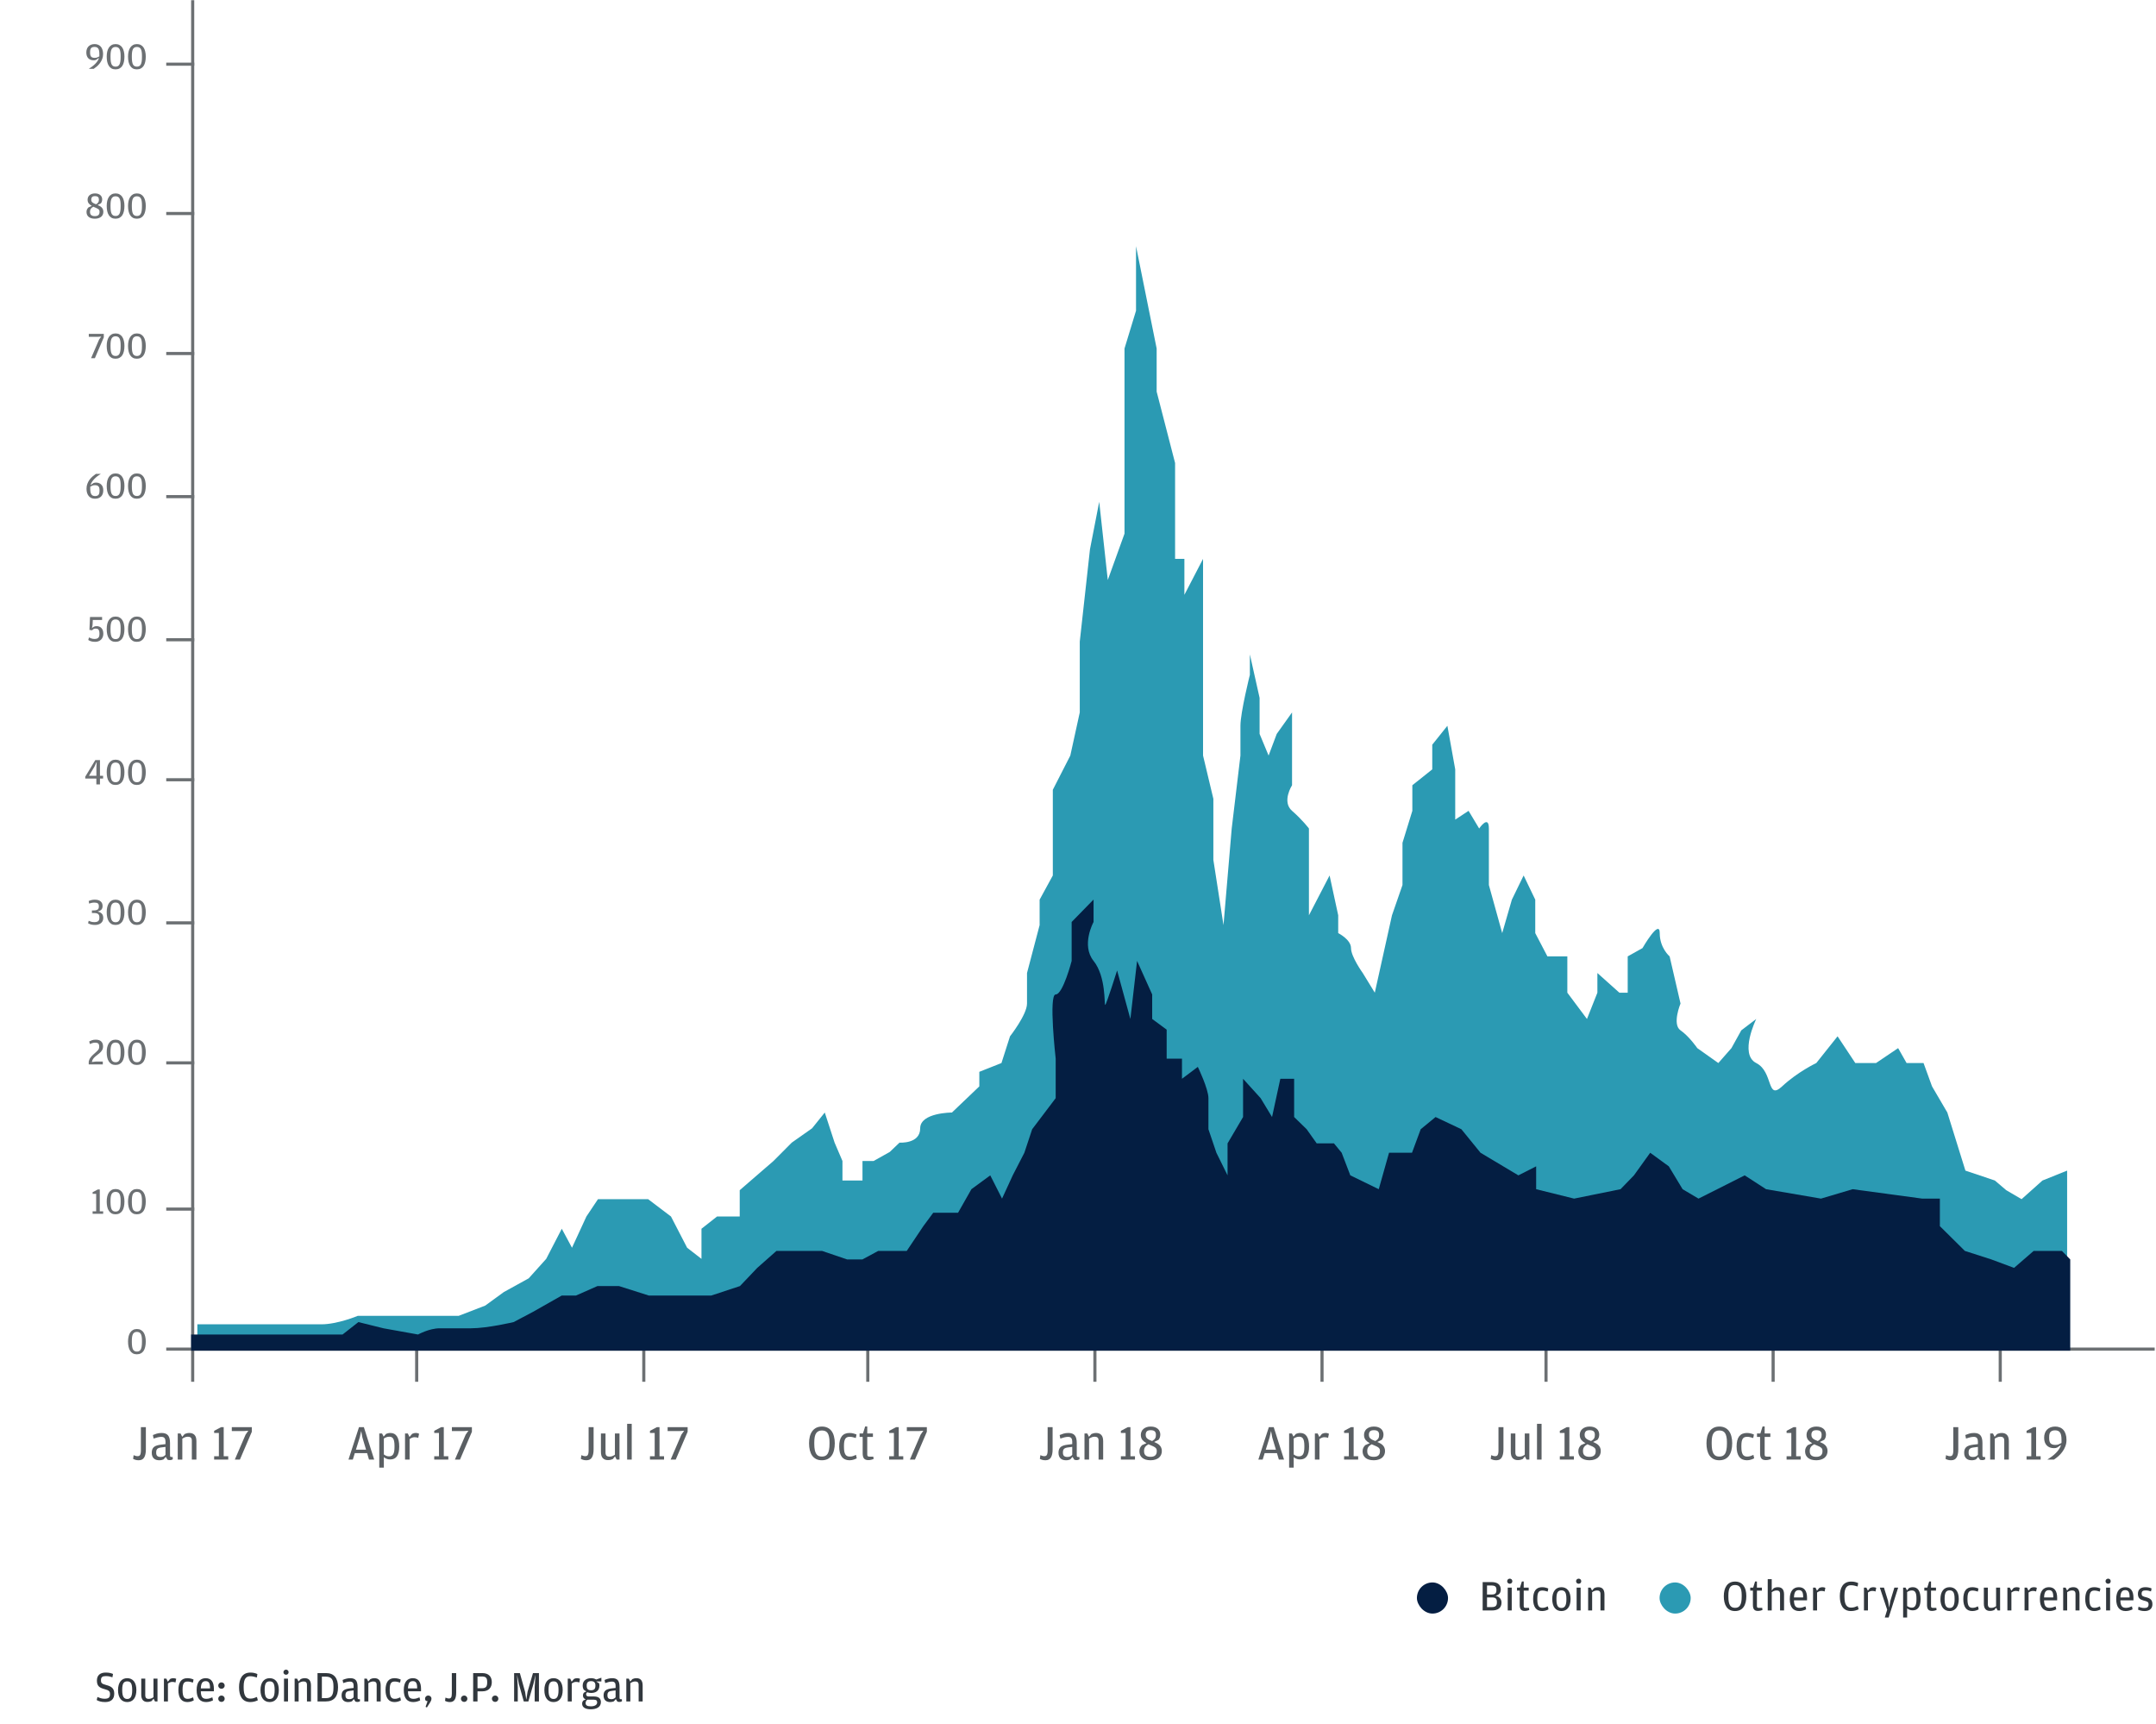 <svg width="693" height="554" viewBox="0 0 693 554" fill="none" xmlns="http://www.w3.org/2000/svg">
<g id="Crytocurrency_market_cap_graph">
<g id="Group 6126">
<path id="Jan 17" opacity="0.8" d="M44.582 469.35C45.403 469.35 45.99 469.052 46.342 468.454C46.705 467.846 46.886 466.988 46.886 465.878V458.71H45.286V466.23C45.286 466.593 45.259 466.892 45.206 467.126C45.163 467.361 45.094 467.548 44.998 467.686C44.913 467.814 44.806 467.905 44.678 467.958C44.55 468.012 44.401 468.038 44.23 468.038C43.985 468.038 43.766 468.006 43.574 467.942C43.382 467.878 43.174 467.804 42.95 467.718L42.79 468.902C42.971 469.009 43.211 469.11 43.51 469.206C43.809 469.302 44.166 469.35 44.582 469.35ZM53.194 464.166L51.818 464.326C51.285 464.39 50.826 464.481 50.442 464.598C50.058 464.716 49.743 464.876 49.498 465.078C49.253 465.281 49.071 465.537 48.954 465.846C48.837 466.145 48.778 466.508 48.778 466.934C48.778 467.382 48.842 467.761 48.97 468.07C49.098 468.369 49.269 468.614 49.482 468.806C49.706 468.998 49.962 469.137 50.25 469.222C50.549 469.308 50.858 469.35 51.178 469.35C51.477 469.35 51.743 469.324 51.978 469.27C52.213 469.217 52.41 469.153 52.57 469.078L53.274 468.262L53.866 469.19C53.983 469.233 54.106 469.26 54.234 469.27C54.362 469.292 54.49 469.302 54.618 469.302C54.842 469.302 55.029 469.27 55.178 469.206C55.338 469.153 55.461 469.094 55.546 469.03L55.498 468.31H55.162C54.981 468.31 54.847 468.273 54.762 468.198C54.687 468.124 54.65 467.974 54.65 467.75V463.814C54.65 462.673 54.437 461.852 54.01 461.35C53.594 460.838 52.906 460.582 51.946 460.582C51.37 460.582 50.853 460.652 50.394 460.79C49.935 460.929 49.519 461.078 49.146 461.238L49.37 462.374C49.829 462.214 50.261 462.086 50.666 461.99C51.071 461.884 51.466 461.83 51.85 461.83C52.373 461.83 52.725 461.969 52.906 462.246C53.098 462.524 53.194 462.876 53.194 463.302V464.166ZM53.194 467.606C53.045 467.788 52.847 467.948 52.602 468.086C52.357 468.225 52.031 468.294 51.626 468.294C51.146 468.294 50.789 468.188 50.554 467.974C50.319 467.761 50.202 467.414 50.202 466.934V466.806C50.202 466.262 50.335 465.878 50.602 465.654C50.869 465.43 51.306 465.286 51.914 465.222L53.194 465.062V467.606ZM58.574 461.814L58.03 460.742H57.134V469.126H58.606V462.406C58.916 462.214 59.203 462.065 59.47 461.958C59.737 461.841 60.057 461.782 60.43 461.782C60.803 461.782 61.102 461.873 61.326 462.054C61.55 462.236 61.662 462.566 61.662 463.046V469.126H63.134V463.238C63.134 462.3 62.931 461.622 62.526 461.206C62.132 460.79 61.582 460.582 60.878 460.582C60.547 460.582 60.254 460.62 59.998 460.694C59.753 460.758 59.539 460.833 59.358 460.918L58.574 461.814ZM68.831 469.126H73.359V468.07H71.903V458.71H71.071L68.831 459.894V460.582H70.351V468.07H68.831V469.126ZM75.484 469.126H77.116L80.94 460.198V458.71H74.508V459.974H78.3L79.82 459.862L78.94 461.11L75.484 469.126Z" fill="#31373D"/>
<path id="Apr 17" opacity="0.8" d="M114.048 467.062H118L118.608 469.126H120.272L116.96 458.71H115.392L112.016 469.126H113.408L114.048 467.062ZM117.664 465.958H114.4L115.632 462.006L116.096 459.942L116.48 462.006L117.664 465.958ZM123.316 461.75L122.804 460.742H121.908V471.718H123.38V468.374C123.614 468.556 123.897 468.721 124.228 468.87C124.569 469.02 124.964 469.094 125.412 469.094C126.382 469.094 127.108 468.758 127.588 468.086C128.078 467.404 128.324 466.358 128.324 464.95C128.324 463.51 128.084 462.422 127.604 461.686C127.134 460.95 126.43 460.582 125.492 460.582C125.182 460.582 124.916 460.614 124.692 460.678C124.478 460.732 124.281 460.796 124.1 460.87L123.316 461.75ZM123.38 467.494V462.358C123.657 462.177 123.934 462.038 124.212 461.942C124.489 461.836 124.793 461.782 125.124 461.782C125.401 461.782 125.646 461.83 125.86 461.926C126.073 462.022 126.249 462.182 126.388 462.406C126.526 462.63 126.628 462.929 126.692 463.302C126.766 463.665 126.804 464.113 126.804 464.646V465.174C126.804 466.241 126.66 466.998 126.372 467.446C126.084 467.884 125.652 468.102 125.076 468.102C124.692 468.102 124.356 468.033 124.068 467.894C123.79 467.756 123.561 467.622 123.38 467.494ZM131.629 461.878L131.085 460.742H130.189V469.126H131.661V462.534C131.906 462.364 132.152 462.225 132.397 462.118C132.653 462.001 132.941 461.942 133.261 461.942C133.538 461.942 133.762 461.964 133.933 462.006C134.114 462.049 134.28 462.102 134.429 462.166L134.701 460.822C134.605 460.769 134.466 460.716 134.285 460.662C134.114 460.609 133.901 460.582 133.645 460.582C133.432 460.582 133.229 460.609 133.037 460.662C132.845 460.705 132.658 460.769 132.477 460.854L131.629 461.878ZM139.574 469.126H144.102V468.07H142.646V458.71H141.814L139.574 459.894V460.582H141.094V468.07H139.574V469.126ZM146.227 469.126H147.859L151.683 460.198V458.71H145.251V459.974H149.043L150.563 459.862L149.683 461.11L146.227 469.126Z" fill="#31373D"/>
<path id="Jul 17" opacity="0.8" d="M188.496 469.35C189.317 469.35 189.904 469.052 190.256 468.454C190.619 467.846 190.8 466.988 190.8 465.878V458.71H189.2V466.23C189.2 466.593 189.173 466.892 189.12 467.126C189.077 467.361 189.008 467.548 188.912 467.686C188.827 467.814 188.72 467.905 188.592 467.958C188.464 468.012 188.315 468.038 188.144 468.038C187.899 468.038 187.68 468.006 187.488 467.942C187.296 467.878 187.088 467.804 186.864 467.718L186.704 468.902C186.885 469.009 187.125 469.11 187.424 469.206C187.723 469.302 188.08 469.35 188.496 469.35ZM197.652 467.574C197.375 467.756 197.097 467.905 196.82 468.022C196.553 468.129 196.223 468.182 195.828 468.182C195.465 468.182 195.172 468.086 194.948 467.894C194.735 467.692 194.628 467.329 194.628 466.806V460.742H193.156V466.63C193.156 467.558 193.353 468.236 193.748 468.662C194.153 469.089 194.703 469.302 195.396 469.302C195.727 469.302 196.02 469.27 196.276 469.206C196.543 469.142 196.772 469.068 196.964 468.982L197.684 468.102L198.212 469.126H199.124V460.742H197.652V467.574ZM201.582 469.126H203.054V457.638H201.582V469.126ZM208.917 469.126H213.445V468.07H211.989V458.71H211.157L208.917 459.894V460.582H210.437V468.07H208.917V469.126ZM215.57 469.126H217.202L221.026 460.198V458.71H214.594V459.974H218.386L219.906 459.862L219.026 461.11L215.57 469.126Z" fill="#31373D"/>
<path id="Oct 17" opacity="0.8" d="M264.165 469.35C264.88 469.35 265.499 469.222 266.021 468.966C266.555 468.7 266.987 468.332 267.317 467.862C267.659 467.382 267.909 466.806 268.069 466.134C268.24 465.452 268.325 464.694 268.325 463.862C268.325 463.073 268.24 462.353 268.069 461.702C267.909 461.041 267.659 460.476 267.317 460.006C266.987 459.537 266.56 459.174 266.037 458.918C265.515 458.652 264.901 458.518 264.197 458.518C263.493 458.518 262.88 458.652 262.357 458.918C261.835 459.185 261.403 459.558 261.061 460.038C260.72 460.508 260.464 461.073 260.293 461.734C260.133 462.396 260.053 463.116 260.053 463.894C260.053 464.694 260.133 465.43 260.293 466.102C260.453 466.764 260.699 467.34 261.029 467.83C261.371 468.31 261.797 468.684 262.309 468.95C262.832 469.217 263.451 469.35 264.165 469.35ZM264.197 468.166C263.792 468.166 263.435 468.102 263.125 467.974C262.827 467.836 262.571 467.606 262.357 467.286C262.155 466.966 262 466.55 261.893 466.038C261.787 465.516 261.733 464.87 261.733 464.102V463.574C261.733 462.198 261.936 461.222 262.341 460.646C262.747 460.07 263.36 459.782 264.181 459.782C264.597 459.782 264.955 459.846 265.253 459.974C265.563 460.102 265.819 460.316 266.021 460.614C266.224 460.913 266.373 461.302 266.469 461.782C266.576 462.252 266.629 462.828 266.629 463.51V464.054C266.629 464.822 266.576 465.468 266.469 465.99C266.373 466.513 266.224 466.94 266.021 467.27C265.819 467.59 265.563 467.82 265.253 467.958C264.955 468.097 264.603 468.166 264.197 468.166ZM273.035 469.35C273.547 469.35 274.001 469.281 274.395 469.142C274.79 469.014 275.121 468.876 275.387 468.726L275.147 467.622C274.795 467.782 274.465 467.916 274.155 468.022C273.857 468.118 273.515 468.166 273.131 468.166C272.833 468.166 272.566 468.118 272.331 468.022C272.107 467.926 271.915 467.761 271.755 467.526C271.595 467.281 271.473 466.956 271.387 466.55C271.313 466.145 271.275 465.633 271.275 465.014V464.758C271.275 464.15 271.313 463.66 271.387 463.286C271.473 462.902 271.59 462.604 271.739 462.39C271.899 462.166 272.091 462.017 272.315 461.942C272.55 461.857 272.822 461.814 273.131 461.814C273.462 461.814 273.777 461.852 274.075 461.926C274.385 461.99 274.721 462.081 275.083 462.198L275.307 461.078C275.03 460.95 274.699 460.838 274.315 460.742C273.931 460.636 273.505 460.582 273.035 460.582C271.947 460.582 271.126 460.94 270.571 461.654C270.017 462.369 269.739 463.462 269.739 464.934C269.739 466.396 270.022 467.5 270.587 468.246C271.153 468.982 271.969 469.35 273.035 469.35ZM279.095 469.302C279.447 469.302 279.761 469.265 280.039 469.19C280.327 469.126 280.577 469.052 280.791 468.966L280.711 468.182H279.511C279.212 468.182 279.009 468.134 278.903 468.038C278.807 467.932 278.759 467.74 278.759 467.462V461.846H280.583V460.742H278.759V458.486H278.087L277.383 460.742H276.295V461.846H277.287V467.142C277.287 467.878 277.425 468.422 277.703 468.774C277.991 469.126 278.455 469.302 279.095 469.302ZM285.808 469.126H290.336V468.07H288.88V458.71H288.048L285.808 459.894V460.582H287.328V468.07H285.808V469.126ZM292.461 469.126H294.093L297.917 460.198V458.71H291.485V459.974H295.277L296.797 459.862L295.917 461.11L292.461 469.126Z" fill="#31373D"/>
<path id="Jan 18" opacity="0.8" d="M336.035 469.35C336.856 469.35 337.443 469.052 337.795 468.454C338.158 467.846 338.339 466.988 338.339 465.878V458.71H336.739V466.23C336.739 466.593 336.712 466.892 336.659 467.126C336.616 467.361 336.547 467.548 336.451 467.686C336.366 467.814 336.259 467.905 336.131 467.958C336.003 468.012 335.854 468.038 335.683 468.038C335.438 468.038 335.219 468.006 335.027 467.942C334.835 467.878 334.627 467.804 334.403 467.718L334.243 468.902C334.424 469.009 334.664 469.11 334.963 469.206C335.262 469.302 335.619 469.35 336.035 469.35ZM344.647 464.166L343.271 464.326C342.738 464.39 342.279 464.481 341.895 464.598C341.511 464.716 341.197 464.876 340.951 465.078C340.706 465.281 340.525 465.537 340.407 465.846C340.29 466.145 340.231 466.508 340.231 466.934C340.231 467.382 340.295 467.761 340.423 468.07C340.551 468.369 340.722 468.614 340.935 468.806C341.159 468.998 341.415 469.137 341.703 469.222C342.002 469.308 342.311 469.35 342.631 469.35C342.93 469.35 343.197 469.324 343.431 469.27C343.666 469.217 343.863 469.153 344.023 469.078L344.727 468.262L345.319 469.19C345.437 469.233 345.559 469.26 345.687 469.27C345.815 469.292 345.943 469.302 346.071 469.302C346.295 469.302 346.482 469.27 346.631 469.206C346.791 469.153 346.914 469.094 346.999 469.03L346.951 468.31H346.615C346.434 468.31 346.301 468.273 346.215 468.198C346.141 468.124 346.103 467.974 346.103 467.75V463.814C346.103 462.673 345.89 461.852 345.463 461.35C345.047 460.838 344.359 460.582 343.399 460.582C342.823 460.582 342.306 460.652 341.847 460.79C341.389 460.929 340.973 461.078 340.599 461.238L340.823 462.374C341.282 462.214 341.714 462.086 342.119 461.99C342.525 461.884 342.919 461.83 343.303 461.83C343.826 461.83 344.178 461.969 344.359 462.246C344.551 462.524 344.647 462.876 344.647 463.302V464.166ZM344.647 467.606C344.498 467.788 344.301 467.948 344.055 468.086C343.81 468.225 343.485 468.294 343.079 468.294C342.599 468.294 342.242 468.188 342.007 467.974C341.773 467.761 341.655 467.414 341.655 466.934V466.806C341.655 466.262 341.789 465.878 342.055 465.654C342.322 465.43 342.759 465.286 343.367 465.222L344.647 465.062V467.606ZM350.027 461.814L349.483 460.742H348.587V469.126H350.059V462.406C350.369 462.214 350.657 462.065 350.923 461.958C351.19 461.841 351.51 461.782 351.883 461.782C352.257 461.782 352.555 461.873 352.779 462.054C353.003 462.236 353.115 462.566 353.115 463.046V469.126H354.587V463.238C354.587 462.3 354.385 461.622 353.979 461.206C353.585 460.79 353.035 460.582 352.331 460.582C352.001 460.582 351.707 460.62 351.451 460.694C351.206 460.758 350.993 460.833 350.811 460.918L350.027 461.814ZM360.284 469.126H364.812V468.07H363.356V458.71H362.524L360.284 459.894V460.582H361.804V468.07H360.284V469.126ZM368.52 463.862L367.096 464.486C366.85 464.721 366.642 464.998 366.472 465.318C366.312 465.628 366.232 466.012 366.232 466.47C366.232 466.897 366.306 467.286 366.456 467.638C366.605 467.99 366.829 468.294 367.128 468.55C367.426 468.806 367.8 469.004 368.248 469.142C368.696 469.281 369.224 469.35 369.832 469.35C370.408 469.35 370.92 469.276 371.368 469.126C371.816 468.988 372.194 468.79 372.504 468.534C372.813 468.268 373.048 467.953 373.208 467.59C373.368 467.228 373.448 466.828 373.448 466.39C373.448 465.964 373.378 465.601 373.24 465.302C373.112 464.993 372.93 464.726 372.696 464.502C372.472 464.278 372.21 464.086 371.912 463.926C371.613 463.756 371.298 463.606 370.968 463.478L372.392 462.774C372.584 462.529 372.722 462.273 372.808 462.006C372.904 461.74 372.952 461.425 372.952 461.062C372.952 460.732 372.888 460.412 372.76 460.102C372.642 459.793 372.456 459.521 372.2 459.286C371.954 459.052 371.634 458.865 371.24 458.726C370.856 458.588 370.397 458.518 369.864 458.518C369.362 458.518 368.914 458.588 368.52 458.726C368.125 458.865 367.789 459.057 367.512 459.302C367.245 459.537 367.042 459.82 366.904 460.15C366.765 460.47 366.696 460.817 366.696 461.19C366.696 461.852 366.866 462.396 367.208 462.822C367.56 463.238 367.997 463.585 368.52 463.862ZM370.328 463.174C369.954 463.036 369.634 462.902 369.368 462.774C369.112 462.636 368.898 462.492 368.728 462.342C368.568 462.193 368.45 462.028 368.376 461.846C368.301 461.654 368.264 461.436 368.264 461.19V461.094C368.264 460.689 368.376 460.353 368.6 460.086C368.834 459.82 369.256 459.686 369.864 459.686C370.493 459.686 370.93 459.814 371.176 460.07C371.421 460.326 371.544 460.673 371.544 461.11V461.206C371.544 461.42 371.528 461.617 371.496 461.798C371.464 461.969 371.4 462.134 371.304 462.294C371.218 462.444 371.096 462.593 370.936 462.742C370.776 462.881 370.573 463.025 370.328 463.174ZM369.144 464.214C369.624 464.417 370.034 464.593 370.376 464.742C370.717 464.881 370.994 465.025 371.208 465.174C371.421 465.324 371.576 465.484 371.672 465.654C371.768 465.825 371.816 466.033 371.816 466.278V466.518C371.816 467.062 371.65 467.489 371.32 467.798C370.989 468.097 370.488 468.246 369.816 468.246C368.429 468.246 367.736 467.665 367.736 466.502V466.278C367.736 465.83 367.842 465.446 368.056 465.126C368.269 464.806 368.632 464.502 369.144 464.214Z" fill="#31373D"/>
<path id="Apr 18" opacity="0.8" d="M406.501 467.062H410.453L411.061 469.126H412.725L409.413 458.71H407.845L404.469 469.126H405.861L406.501 467.062ZM410.117 465.958H406.853L408.085 462.006L408.549 459.942L408.933 462.006L410.117 465.958ZM415.769 461.75L415.257 460.742H414.361V471.718H415.833V468.374C416.067 468.556 416.35 468.721 416.681 468.87C417.022 469.02 417.417 469.094 417.865 469.094C418.835 469.094 419.561 468.758 420.041 468.086C420.531 467.404 420.777 466.358 420.777 464.95C420.777 463.51 420.537 462.422 420.057 461.686C419.587 460.95 418.883 460.582 417.945 460.582C417.635 460.582 417.369 460.614 417.145 460.678C416.931 460.732 416.734 460.796 416.553 460.87L415.769 461.75ZM415.833 467.494V462.358C416.11 462.177 416.387 462.038 416.665 461.942C416.942 461.836 417.246 461.782 417.577 461.782C417.854 461.782 418.099 461.83 418.313 461.926C418.526 462.022 418.702 462.182 418.841 462.406C418.979 462.63 419.081 462.929 419.145 463.302C419.219 463.665 419.257 464.113 419.257 464.646V465.174C419.257 466.241 419.113 466.998 418.825 467.446C418.537 467.884 418.105 468.102 417.529 468.102C417.145 468.102 416.809 468.033 416.521 467.894C416.243 467.756 416.014 467.622 415.833 467.494ZM424.082 461.878L423.538 460.742H422.642V469.126H424.114V462.534C424.359 462.364 424.605 462.225 424.85 462.118C425.106 462.001 425.394 461.942 425.714 461.942C425.991 461.942 426.215 461.964 426.386 462.006C426.567 462.049 426.733 462.102 426.882 462.166L427.154 460.822C427.058 460.769 426.919 460.716 426.738 460.662C426.567 460.609 426.354 460.582 426.098 460.582C425.885 460.582 425.682 460.609 425.49 460.662C425.298 460.705 425.111 460.769 424.93 460.854L424.082 461.878ZM432.027 469.126H436.555V468.07H435.099V458.71H434.267L432.027 459.894V460.582H433.547V468.07H432.027V469.126ZM440.262 463.862L438.838 464.486C438.592 464.721 438.384 464.998 438.214 465.318C438.054 465.628 437.974 466.012 437.974 466.47C437.974 466.897 438.048 467.286 438.198 467.638C438.347 467.99 438.571 468.294 438.87 468.55C439.168 468.806 439.542 469.004 439.99 469.142C440.438 469.281 440.966 469.35 441.574 469.35C442.15 469.35 442.662 469.276 443.11 469.126C443.558 468.988 443.936 468.79 444.246 468.534C444.555 468.268 444.79 467.953 444.95 467.59C445.11 467.228 445.19 466.828 445.19 466.39C445.19 465.964 445.12 465.601 444.982 465.302C444.854 464.993 444.672 464.726 444.438 464.502C444.214 464.278 443.952 464.086 443.654 463.926C443.355 463.756 443.04 463.606 442.71 463.478L444.134 462.774C444.326 462.529 444.464 462.273 444.55 462.006C444.646 461.74 444.694 461.425 444.694 461.062C444.694 460.732 444.63 460.412 444.502 460.102C444.384 459.793 444.198 459.521 443.942 459.286C443.696 459.052 443.376 458.865 442.982 458.726C442.598 458.588 442.139 458.518 441.606 458.518C441.104 458.518 440.656 458.588 440.262 458.726C439.867 458.865 439.531 459.057 439.254 459.302C438.987 459.537 438.784 459.82 438.646 460.15C438.507 460.47 438.438 460.817 438.438 461.19C438.438 461.852 438.608 462.396 438.95 462.822C439.302 463.238 439.739 463.585 440.262 463.862ZM442.07 463.174C441.696 463.036 441.376 462.902 441.11 462.774C440.854 462.636 440.64 462.492 440.47 462.342C440.31 462.193 440.192 462.028 440.118 461.846C440.043 461.654 440.006 461.436 440.006 461.19V461.094C440.006 460.689 440.118 460.353 440.342 460.086C440.576 459.82 440.998 459.686 441.606 459.686C442.235 459.686 442.672 459.814 442.918 460.07C443.163 460.326 443.286 460.673 443.286 461.11V461.206C443.286 461.42 443.27 461.617 443.238 461.798C443.206 461.969 443.142 462.134 443.046 462.294C442.96 462.444 442.838 462.593 442.678 462.742C442.518 462.881 442.315 463.025 442.07 463.174ZM440.886 464.214C441.366 464.417 441.776 464.593 442.118 464.742C442.459 464.881 442.736 465.025 442.95 465.174C443.163 465.324 443.318 465.484 443.414 465.654C443.51 465.825 443.558 466.033 443.558 466.278V466.518C443.558 467.062 443.392 467.489 443.062 467.798C442.731 468.097 442.23 468.246 441.558 468.246C440.171 468.246 439.478 467.665 439.478 466.502V466.278C439.478 465.83 439.584 465.446 439.798 465.126C440.011 464.806 440.374 464.502 440.886 464.214Z" fill="#31373D"/>
<path id="Jul 18" opacity="0.8" d="M480.949 469.35C481.77 469.35 482.357 469.052 482.709 468.454C483.072 467.846 483.253 466.988 483.253 465.878V458.71H481.653V466.23C481.653 466.593 481.626 466.892 481.573 467.126C481.53 467.361 481.461 467.548 481.365 467.686C481.28 467.814 481.173 467.905 481.045 467.958C480.917 468.012 480.768 468.038 480.597 468.038C480.352 468.038 480.133 468.006 479.941 467.942C479.749 467.878 479.541 467.804 479.317 467.718L479.157 468.902C479.338 469.009 479.578 469.11 479.877 469.206C480.176 469.302 480.533 469.35 480.949 469.35ZM490.105 467.574C489.828 467.756 489.551 467.905 489.273 468.022C489.007 468.129 488.676 468.182 488.281 468.182C487.919 468.182 487.625 468.086 487.401 467.894C487.188 467.692 487.081 467.329 487.081 466.806V460.742H485.609V466.63C485.609 467.558 485.807 468.236 486.201 468.662C486.607 469.089 487.156 469.302 487.849 469.302C488.18 469.302 488.473 469.27 488.729 469.206C488.996 469.142 489.225 469.068 489.417 468.982L490.137 468.102L490.665 469.126H491.577V460.742H490.105V467.574ZM494.035 469.126H495.507V457.638H494.035V469.126ZM501.37 469.126H505.898V468.07H504.442V458.71H503.61L501.37 459.894V460.582H502.89V468.07H501.37V469.126ZM509.606 463.862L508.182 464.486C507.936 464.721 507.728 464.998 507.558 465.318C507.398 465.628 507.318 466.012 507.318 466.47C507.318 466.897 507.392 467.286 507.542 467.638C507.691 467.99 507.915 468.294 508.214 468.55C508.512 468.806 508.886 469.004 509.334 469.142C509.782 469.281 510.31 469.35 510.918 469.35C511.494 469.35 512.006 469.276 512.454 469.126C512.902 468.988 513.28 468.79 513.59 468.534C513.899 468.268 514.134 467.953 514.294 467.59C514.454 467.228 514.534 466.828 514.534 466.39C514.534 465.964 514.464 465.601 514.326 465.302C514.198 464.993 514.016 464.726 513.782 464.502C513.558 464.278 513.296 464.086 512.998 463.926C512.699 463.756 512.384 463.606 512.054 463.478L513.478 462.774C513.67 462.529 513.808 462.273 513.894 462.006C513.99 461.74 514.038 461.425 514.038 461.062C514.038 460.732 513.974 460.412 513.846 460.102C513.728 459.793 513.542 459.521 513.286 459.286C513.04 459.052 512.72 458.865 512.326 458.726C511.942 458.588 511.483 458.518 510.95 458.518C510.448 458.518 510 458.588 509.606 458.726C509.211 458.865 508.875 459.057 508.598 459.302C508.331 459.537 508.128 459.82 507.99 460.15C507.851 460.47 507.782 460.817 507.782 461.19C507.782 461.852 507.952 462.396 508.294 462.822C508.646 463.238 509.083 463.585 509.606 463.862ZM511.414 463.174C511.04 463.036 510.72 462.902 510.454 462.774C510.198 462.636 509.984 462.492 509.814 462.342C509.654 462.193 509.536 462.028 509.462 461.846C509.387 461.654 509.35 461.436 509.35 461.19V461.094C509.35 460.689 509.462 460.353 509.686 460.086C509.92 459.82 510.342 459.686 510.95 459.686C511.579 459.686 512.016 459.814 512.262 460.07C512.507 460.326 512.63 460.673 512.63 461.11V461.206C512.63 461.42 512.614 461.617 512.582 461.798C512.55 461.969 512.486 462.134 512.39 462.294C512.304 462.444 512.182 462.593 512.022 462.742C511.862 462.881 511.659 463.025 511.414 463.174ZM510.23 464.214C510.71 464.417 511.12 464.593 511.462 464.742C511.803 464.881 512.08 465.025 512.294 465.174C512.507 465.324 512.662 465.484 512.758 465.654C512.854 465.825 512.902 466.033 512.902 466.278V466.518C512.902 467.062 512.736 467.489 512.406 467.798C512.075 468.097 511.574 468.246 510.902 468.246C509.515 468.246 508.822 467.665 508.822 466.502V466.278C508.822 465.83 508.928 465.446 509.142 465.126C509.355 464.806 509.718 464.502 510.23 464.214Z" fill="#31373D"/>
<path id="Oct 18" opacity="0.8" d="M552.619 469.35C553.333 469.35 553.952 469.222 554.475 468.966C555.008 468.7 555.44 468.332 555.771 467.862C556.112 467.382 556.363 466.806 556.523 466.134C556.693 465.452 556.779 464.694 556.779 463.862C556.779 463.073 556.693 462.353 556.523 461.702C556.363 461.041 556.112 460.476 555.771 460.006C555.44 459.537 555.013 459.174 554.491 458.918C553.968 458.652 553.355 458.518 552.651 458.518C551.947 458.518 551.333 458.652 550.811 458.918C550.288 459.185 549.856 459.558 549.515 460.038C549.173 460.508 548.917 461.073 548.747 461.734C548.587 462.396 548.507 463.116 548.507 463.894C548.507 464.694 548.587 465.43 548.747 466.102C548.907 466.764 549.152 467.34 549.483 467.83C549.824 468.31 550.251 468.684 550.763 468.95C551.285 469.217 551.904 469.35 552.619 469.35ZM552.651 468.166C552.245 468.166 551.888 468.102 551.579 467.974C551.28 467.836 551.024 467.606 550.811 467.286C550.608 466.966 550.453 466.55 550.347 466.038C550.24 465.516 550.187 464.87 550.187 464.102V463.574C550.187 462.198 550.389 461.222 550.795 460.646C551.2 460.07 551.813 459.782 552.635 459.782C553.051 459.782 553.408 459.846 553.707 459.974C554.016 460.102 554.272 460.316 554.475 460.614C554.677 460.913 554.827 461.302 554.923 461.782C555.029 462.252 555.083 462.828 555.083 463.51V464.054C555.083 464.822 555.029 465.468 554.923 465.99C554.827 466.513 554.677 466.94 554.475 467.27C554.272 467.59 554.016 467.82 553.707 467.958C553.408 468.097 553.056 468.166 552.651 468.166ZM561.489 469.35C562.001 469.35 562.454 469.281 562.849 469.142C563.243 469.014 563.574 468.876 563.841 468.726L563.601 467.622C563.249 467.782 562.918 467.916 562.609 468.022C562.31 468.118 561.969 468.166 561.585 468.166C561.286 468.166 561.019 468.118 560.785 468.022C560.561 467.926 560.369 467.761 560.209 467.526C560.049 467.281 559.926 466.956 559.841 466.55C559.766 466.145 559.729 465.633 559.729 465.014V464.758C559.729 464.15 559.766 463.66 559.841 463.286C559.926 462.902 560.043 462.604 560.193 462.39C560.353 462.166 560.545 462.017 560.769 461.942C561.003 461.857 561.275 461.814 561.585 461.814C561.915 461.814 562.23 461.852 562.529 461.926C562.838 461.99 563.174 462.081 563.537 462.198L563.761 461.078C563.483 460.95 563.153 460.838 562.769 460.742C562.385 460.636 561.958 460.582 561.489 460.582C560.401 460.582 559.579 460.94 559.025 461.654C558.47 462.369 558.193 463.462 558.193 464.934C558.193 466.396 558.475 467.5 559.041 468.246C559.606 468.982 560.422 469.35 561.489 469.35ZM567.548 469.302C567.9 469.302 568.215 469.265 568.492 469.19C568.78 469.126 569.031 469.052 569.244 468.966L569.164 468.182H567.964C567.665 468.182 567.463 468.134 567.356 468.038C567.26 467.932 567.212 467.74 567.212 467.462V461.846H569.036V460.742H567.212V458.486H566.54L565.836 460.742H564.748V461.846H565.74V467.142C565.74 467.878 565.879 468.422 566.156 468.774C566.444 469.126 566.908 469.302 567.548 469.302ZM574.261 469.126H578.789V468.07H577.333V458.71H576.501L574.261 459.894V460.582H575.781V468.07H574.261V469.126ZM582.496 463.862L581.072 464.486C580.827 464.721 580.619 464.998 580.448 465.318C580.288 465.628 580.208 466.012 580.208 466.47C580.208 466.897 580.283 467.286 580.432 467.638C580.581 467.99 580.805 468.294 581.104 468.55C581.403 468.806 581.776 469.004 582.224 469.142C582.672 469.281 583.2 469.35 583.808 469.35C584.384 469.35 584.896 469.276 585.344 469.126C585.792 468.988 586.171 468.79 586.48 468.534C586.789 468.268 587.024 467.953 587.184 467.59C587.344 467.228 587.424 466.828 587.424 466.39C587.424 465.964 587.355 465.601 587.216 465.302C587.088 464.993 586.907 464.726 586.672 464.502C586.448 464.278 586.187 464.086 585.888 463.926C585.589 463.756 585.275 463.606 584.944 463.478L586.368 462.774C586.56 462.529 586.699 462.273 586.784 462.006C586.88 461.74 586.928 461.425 586.928 461.062C586.928 460.732 586.864 460.412 586.736 460.102C586.619 459.793 586.432 459.521 586.176 459.286C585.931 459.052 585.611 458.865 585.216 458.726C584.832 458.588 584.373 458.518 583.84 458.518C583.339 458.518 582.891 458.588 582.496 458.726C582.101 458.865 581.765 459.057 581.488 459.302C581.221 459.537 581.019 459.82 580.88 460.15C580.741 460.47 580.672 460.817 580.672 461.19C580.672 461.852 580.843 462.396 581.184 462.822C581.536 463.238 581.973 463.585 582.496 463.862ZM584.304 463.174C583.931 463.036 583.611 462.902 583.344 462.774C583.088 462.636 582.875 462.492 582.704 462.342C582.544 462.193 582.427 462.028 582.352 461.846C582.277 461.654 582.24 461.436 582.24 461.19V461.094C582.24 460.689 582.352 460.353 582.576 460.086C582.811 459.82 583.232 459.686 583.84 459.686C584.469 459.686 584.907 459.814 585.152 460.07C585.397 460.326 585.52 460.673 585.52 461.11V461.206C585.52 461.42 585.504 461.617 585.472 461.798C585.44 461.969 585.376 462.134 585.28 462.294C585.195 462.444 585.072 462.593 584.912 462.742C584.752 462.881 584.549 463.025 584.304 463.174ZM583.12 464.214C583.6 464.417 584.011 464.593 584.352 464.742C584.693 464.881 584.971 465.025 585.184 465.174C585.397 465.324 585.552 465.484 585.648 465.654C585.744 465.825 585.792 466.033 585.792 466.278V466.518C585.792 467.062 585.627 467.489 585.296 467.798C584.965 468.097 584.464 468.246 583.792 468.246C582.405 468.246 581.712 467.665 581.712 466.502V466.278C581.712 465.83 581.819 465.446 582.032 465.126C582.245 464.806 582.608 464.502 583.12 464.214Z" fill="#31373D"/>
<path id="Jan 19" opacity="0.8" d="M627.144 469.35C627.966 469.35 628.552 469.052 628.904 468.454C629.267 467.846 629.448 466.988 629.448 465.878V458.71H627.848V466.23C627.848 466.593 627.822 466.892 627.768 467.126C627.726 467.361 627.656 467.548 627.56 467.686C627.475 467.814 627.368 467.905 627.24 467.958C627.112 468.012 626.963 468.038 626.792 468.038C626.547 468.038 626.328 468.006 626.136 467.942C625.944 467.878 625.736 467.804 625.512 467.718L625.352 468.902C625.534 469.009 625.774 469.11 626.072 469.206C626.371 469.302 626.728 469.35 627.144 469.35ZM635.757 464.166L634.381 464.326C633.847 464.39 633.389 464.481 633.005 464.598C632.621 464.716 632.306 464.876 632.061 465.078C631.815 465.281 631.634 465.537 631.517 465.846C631.399 466.145 631.341 466.508 631.341 466.934C631.341 467.382 631.405 467.761 631.533 468.07C631.661 468.369 631.831 468.614 632.045 468.806C632.269 468.998 632.525 469.137 632.813 469.222C633.111 469.308 633.421 469.35 633.741 469.35C634.039 469.35 634.306 469.324 634.541 469.27C634.775 469.217 634.973 469.153 635.133 469.078L635.837 468.262L636.429 469.19C636.546 469.233 636.669 469.26 636.797 469.27C636.925 469.292 637.053 469.302 637.181 469.302C637.405 469.302 637.591 469.27 637.741 469.206C637.901 469.153 638.023 469.094 638.109 469.03L638.061 468.31H637.725C637.543 468.31 637.41 468.273 637.325 468.198C637.25 468.124 637.213 467.974 637.213 467.75V463.814C637.213 462.673 636.999 461.852 636.573 461.35C636.157 460.838 635.469 460.582 634.509 460.582C633.933 460.582 633.415 460.652 632.957 460.79C632.498 460.929 632.082 461.078 631.709 461.238L631.933 462.374C632.391 462.214 632.823 462.086 633.229 461.99C633.634 461.884 634.029 461.83 634.413 461.83C634.935 461.83 635.287 461.969 635.469 462.246C635.661 462.524 635.757 462.876 635.757 463.302V464.166ZM635.757 467.606C635.607 467.788 635.41 467.948 635.165 468.086C634.919 468.225 634.594 468.294 634.189 468.294C633.709 468.294 633.351 468.188 633.117 467.974C632.882 467.761 632.765 467.414 632.765 466.934V466.806C632.765 466.262 632.898 465.878 633.165 465.654C633.431 465.43 633.869 465.286 634.477 465.222L635.757 465.062V467.606ZM641.137 461.814L640.593 460.742H639.697V469.126H641.169V462.406C641.478 462.214 641.766 462.065 642.033 461.958C642.299 461.841 642.619 461.782 642.993 461.782C643.366 461.782 643.665 461.873 643.889 462.054C644.113 462.236 644.225 462.566 644.225 463.046V469.126H645.697V463.238C645.697 462.3 645.494 461.622 645.089 461.206C644.694 460.79 644.145 460.582 643.441 460.582C643.11 460.582 642.817 460.62 642.561 460.694C642.315 460.758 642.102 460.833 641.921 460.918L641.137 461.814ZM651.394 469.126H655.922V468.07H654.466V458.71H653.634L651.394 459.894V460.582H652.914V468.07H651.394V469.126ZM662.484 464.422C662.356 464.881 662.148 465.324 661.86 465.75C661.583 466.177 661.247 466.588 660.852 466.982C660.468 467.377 660.036 467.756 659.556 468.118C659.087 468.47 658.596 468.806 658.084 469.126H660.212C660.66 468.828 661.119 468.476 661.588 468.07C662.068 467.654 662.5 467.185 662.884 466.662C663.279 466.14 663.599 465.558 663.844 464.918C664.1 464.278 664.228 463.574 664.228 462.806C664.228 462.092 664.138 461.468 663.956 460.934C663.786 460.39 663.54 459.942 663.22 459.59C662.9 459.228 662.516 458.961 662.068 458.79C661.631 458.609 661.146 458.518 660.612 458.518C660.047 458.518 659.546 458.604 659.108 458.774C658.671 458.945 658.298 459.185 657.988 459.494C657.679 459.804 657.444 460.182 657.284 460.63C657.124 461.068 657.044 461.558 657.044 462.102C657.044 463.18 657.327 464.012 657.892 464.598C658.468 465.174 659.236 465.462 660.196 465.462C660.42 465.462 660.612 465.446 660.772 465.414C660.943 465.372 661.092 465.324 661.22 465.27L662.484 464.422ZM662.612 463.798C662.303 463.969 661.994 464.118 661.684 464.246C661.386 464.364 661.034 464.422 660.628 464.422C659.956 464.422 659.46 464.262 659.14 463.942C658.82 463.612 658.66 463.052 658.66 462.262V461.894C658.66 461.094 658.815 460.534 659.124 460.214C659.434 459.894 659.919 459.734 660.58 459.734C661.295 459.734 661.812 459.958 662.132 460.406C662.463 460.854 662.628 461.628 662.628 462.726V463.398C662.628 463.462 662.628 463.532 662.628 463.606C662.628 463.67 662.623 463.734 662.612 463.798Z" fill="#31373D"/>
</g>
<g id="Group 6125" opacity="0.8">
<path id="500" d="M30.621 206.294C31.013 206.294 31.365 206.23 31.677 206.102C31.997 205.974 32.269 205.798 32.493 205.574C32.725 205.342 32.901 205.07 33.021 204.758C33.149 204.438 33.213 204.09 33.213 203.714C33.213 203.282 33.157 202.914 33.045 202.61C32.933 202.298 32.777 202.042 32.577 201.842C32.385 201.642 32.161 201.494 31.905 201.398C31.649 201.302 31.377 201.254 31.089 201.254C30.705 201.254 30.397 201.318 30.165 201.446C29.933 201.574 29.733 201.726 29.565 201.902L29.757 200.846L29.829 199.262H32.817V198.314H28.929L28.749 202.454L29.625 202.586C29.737 202.434 29.873 202.306 30.033 202.202C30.201 202.09 30.449 202.034 30.777 202.034C30.961 202.034 31.125 202.058 31.269 202.106C31.421 202.154 31.545 202.238 31.641 202.358C31.745 202.478 31.825 202.642 31.881 202.85C31.937 203.058 31.965 203.318 31.965 203.63V203.786C31.965 204.37 31.829 204.782 31.557 205.022C31.293 205.254 30.901 205.37 30.381 205.37C30.197 205.37 30.033 205.358 29.889 205.334C29.745 205.31 29.605 205.278 29.469 205.238C29.333 205.198 29.193 205.146 29.049 205.082C28.913 205.018 28.761 204.95 28.593 204.878L28.377 205.706C28.593 205.85 28.877 205.986 29.229 206.114C29.589 206.234 30.053 206.294 30.621 206.294ZM37.132 206.294C37.62 206.294 38.044 206.198 38.404 206.006C38.772 205.814 39.072 205.542 39.304 205.19C39.536 204.838 39.708 204.41 39.82 203.906C39.94 203.394 40 202.818 40 202.178C40 201.586 39.94 201.046 39.82 200.558C39.708 200.062 39.536 199.638 39.304 199.286C39.072 198.934 38.776 198.662 38.416 198.47C38.064 198.27 37.644 198.17 37.156 198.17C36.668 198.17 36.244 198.27 35.884 198.47C35.532 198.67 35.236 198.95 34.996 199.31C34.764 199.662 34.588 200.086 34.468 200.582C34.356 201.078 34.3 201.618 34.3 202.202C34.3 202.818 34.356 203.378 34.468 203.882C34.58 204.378 34.752 204.806 34.984 205.166C35.216 205.526 35.508 205.806 35.86 206.006C36.22 206.198 36.644 206.294 37.132 206.294ZM37.156 205.418C36.876 205.418 36.632 205.366 36.424 205.262C36.216 205.158 36.044 204.99 35.908 204.758C35.78 204.518 35.684 204.202 35.62 203.81C35.556 203.418 35.524 202.934 35.524 202.358V201.962C35.524 200.93 35.648 200.194 35.896 199.754C36.152 199.314 36.568 199.094 37.144 199.094C37.432 199.094 37.68 199.146 37.888 199.25C38.096 199.346 38.264 199.506 38.392 199.73C38.528 199.954 38.624 200.246 38.68 200.606C38.744 200.966 38.776 201.402 38.776 201.914V202.322C38.776 202.898 38.744 203.386 38.68 203.786C38.616 204.178 38.516 204.498 38.38 204.746C38.252 204.986 38.084 205.158 37.876 205.262C37.676 205.366 37.436 205.418 37.156 205.418ZM43.987 206.294C44.475 206.294 44.899 206.198 45.259 206.006C45.627 205.814 45.927 205.542 46.159 205.19C46.391 204.838 46.563 204.41 46.675 203.906C46.795 203.394 46.855 202.818 46.855 202.178C46.855 201.586 46.795 201.046 46.675 200.558C46.563 200.062 46.391 199.638 46.159 199.286C45.927 198.934 45.631 198.662 45.271 198.47C44.919 198.27 44.499 198.17 44.011 198.17C43.523 198.17 43.099 198.27 42.739 198.47C42.387 198.67 42.091 198.95 41.851 199.31C41.619 199.662 41.443 200.086 41.323 200.582C41.211 201.078 41.155 201.618 41.155 202.202C41.155 202.818 41.211 203.378 41.323 203.882C41.435 204.378 41.607 204.806 41.839 205.166C42.071 205.526 42.363 205.806 42.715 206.006C43.075 206.198 43.499 206.294 43.987 206.294ZM44.011 205.418C43.731 205.418 43.487 205.366 43.279 205.262C43.071 205.158 42.899 204.99 42.763 204.758C42.635 204.518 42.539 204.202 42.475 203.81C42.411 203.418 42.379 202.934 42.379 202.358V201.962C42.379 200.93 42.503 200.194 42.751 199.754C43.007 199.314 43.423 199.094 43.999 199.094C44.287 199.094 44.535 199.146 44.743 199.25C44.951 199.346 45.119 199.506 45.247 199.73C45.383 199.954 45.479 200.246 45.535 200.606C45.599 200.966 45.631 201.402 45.631 201.914V202.322C45.631 202.898 45.599 203.386 45.535 203.786C45.471 204.178 45.371 204.498 45.235 204.746C45.107 204.986 44.939 205.158 44.731 205.262C44.531 205.366 44.291 205.418 44.011 205.418Z" fill="#474C50"/>
<path id="400" d="M30.969 252.126H32.133V250.23H33.141V249.354H32.133V244.314H30.621L27.405 249.642V250.23H30.969V252.126ZM28.593 249.354L30.357 246.426L31.077 244.842L30.981 246.702V249.354H28.593ZM37.132 252.294C37.62 252.294 38.044 252.198 38.404 252.006C38.772 251.814 39.072 251.542 39.304 251.19C39.536 250.838 39.708 250.41 39.82 249.906C39.94 249.394 40 248.818 40 248.178C40 247.586 39.94 247.046 39.82 246.558C39.708 246.062 39.536 245.638 39.304 245.286C39.072 244.934 38.776 244.662 38.416 244.47C38.064 244.27 37.644 244.17 37.156 244.17C36.668 244.17 36.244 244.27 35.884 244.47C35.532 244.67 35.236 244.95 34.996 245.31C34.764 245.662 34.588 246.086 34.468 246.582C34.356 247.078 34.3 247.618 34.3 248.202C34.3 248.818 34.356 249.378 34.468 249.882C34.58 250.378 34.752 250.806 34.984 251.166C35.216 251.526 35.508 251.806 35.86 252.006C36.22 252.198 36.644 252.294 37.132 252.294ZM37.156 251.418C36.876 251.418 36.632 251.366 36.424 251.262C36.216 251.158 36.044 250.99 35.908 250.758C35.78 250.518 35.684 250.202 35.62 249.81C35.556 249.418 35.524 248.934 35.524 248.358V247.962C35.524 246.93 35.648 246.194 35.896 245.754C36.152 245.314 36.568 245.094 37.144 245.094C37.432 245.094 37.68 245.146 37.888 245.25C38.096 245.346 38.264 245.506 38.392 245.73C38.528 245.954 38.624 246.246 38.68 246.606C38.744 246.966 38.776 247.402 38.776 247.914V248.322C38.776 248.898 38.744 249.386 38.68 249.786C38.616 250.178 38.516 250.498 38.38 250.746C38.252 250.986 38.084 251.158 37.876 251.262C37.676 251.366 37.436 251.418 37.156 251.418ZM43.987 252.294C44.475 252.294 44.899 252.198 45.259 252.006C45.627 251.814 45.927 251.542 46.159 251.19C46.391 250.838 46.563 250.41 46.675 249.906C46.795 249.394 46.855 248.818 46.855 248.178C46.855 247.586 46.795 247.046 46.675 246.558C46.563 246.062 46.391 245.638 46.159 245.286C45.927 244.934 45.631 244.662 45.271 244.47C44.919 244.27 44.499 244.17 44.011 244.17C43.523 244.17 43.099 244.27 42.739 244.47C42.387 244.67 42.091 244.95 41.851 245.31C41.619 245.662 41.443 246.086 41.323 246.582C41.211 247.078 41.155 247.618 41.155 248.202C41.155 248.818 41.211 249.378 41.323 249.882C41.435 250.378 41.607 250.806 41.839 251.166C42.071 251.526 42.363 251.806 42.715 252.006C43.075 252.198 43.499 252.294 43.987 252.294ZM44.011 251.418C43.731 251.418 43.487 251.366 43.279 251.262C43.071 251.158 42.899 250.99 42.763 250.758C42.635 250.518 42.539 250.202 42.475 249.81C42.411 249.418 42.379 248.934 42.379 248.358V247.962C42.379 246.93 42.503 246.194 42.751 245.754C43.007 245.314 43.423 245.094 43.999 245.094C44.287 245.094 44.535 245.146 44.743 245.25C44.951 245.346 45.119 245.506 45.247 245.73C45.383 245.954 45.479 246.246 45.535 246.606C45.599 246.966 45.631 247.402 45.631 247.914V248.322C45.631 248.898 45.599 249.386 45.535 249.786C45.471 250.178 45.371 250.498 45.235 250.746C45.107 250.986 44.939 251.158 44.731 251.262C44.531 251.366 44.291 251.418 44.011 251.418Z" fill="#474C50"/>
<path id="300" d="M30.563 297.294C30.971 297.294 31.335 297.238 31.655 297.126C31.983 297.022 32.259 296.874 32.483 296.682C32.715 296.482 32.891 296.246 33.011 295.974C33.131 295.694 33.191 295.386 33.191 295.05C33.191 294.434 33.027 293.966 32.699 293.646C32.379 293.318 31.931 293.098 31.355 292.986C31.883 292.858 32.283 292.662 32.555 292.398C32.835 292.134 32.975 291.734 32.975 291.198C32.975 290.91 32.927 290.642 32.831 290.394C32.735 290.146 32.583 289.934 32.375 289.758C32.175 289.574 31.919 289.43 31.607 289.326C31.295 289.222 30.923 289.17 30.491 289.17C30.027 289.17 29.631 289.218 29.303 289.314C28.983 289.402 28.719 289.494 28.511 289.59L28.643 290.43C28.803 290.382 28.947 290.338 29.075 290.298C29.211 290.258 29.339 290.226 29.459 290.202C29.587 290.17 29.719 290.146 29.855 290.13C29.991 290.114 30.143 290.106 30.311 290.106C30.831 290.106 31.203 290.19 31.427 290.358C31.659 290.518 31.775 290.826 31.775 291.282V291.378C31.775 291.826 31.647 292.146 31.391 292.338C31.135 292.53 30.683 292.626 30.035 292.626H29.543V293.454H30.179C30.795 293.454 31.243 293.558 31.523 293.766C31.803 293.974 31.943 294.338 31.943 294.858V295.002C31.943 295.498 31.811 295.854 31.547 296.07C31.291 296.278 30.887 296.382 30.335 296.382C30.143 296.382 29.971 296.374 29.819 296.358C29.667 296.334 29.519 296.306 29.375 296.274C29.239 296.234 29.099 296.186 28.955 296.13C28.819 296.074 28.671 296.014 28.511 295.95L28.307 296.742C28.523 296.878 28.815 297.006 29.183 297.126C29.551 297.238 30.011 297.294 30.563 297.294ZM37.132 297.294C37.62 297.294 38.044 297.198 38.404 297.006C38.772 296.814 39.072 296.542 39.304 296.19C39.536 295.838 39.708 295.41 39.82 294.906C39.94 294.394 40 293.818 40 293.178C40 292.586 39.94 292.046 39.82 291.558C39.708 291.062 39.536 290.638 39.304 290.286C39.072 289.934 38.776 289.662 38.416 289.47C38.064 289.27 37.644 289.17 37.156 289.17C36.668 289.17 36.244 289.27 35.884 289.47C35.532 289.67 35.236 289.95 34.996 290.31C34.764 290.662 34.588 291.086 34.468 291.582C34.356 292.078 34.3 292.618 34.3 293.202C34.3 293.818 34.356 294.378 34.468 294.882C34.58 295.378 34.752 295.806 34.984 296.166C35.216 296.526 35.508 296.806 35.86 297.006C36.22 297.198 36.644 297.294 37.132 297.294ZM37.156 296.418C36.876 296.418 36.632 296.366 36.424 296.262C36.216 296.158 36.044 295.99 35.908 295.758C35.78 295.518 35.684 295.202 35.62 294.81C35.556 294.418 35.524 293.934 35.524 293.358V292.962C35.524 291.93 35.648 291.194 35.896 290.754C36.152 290.314 36.568 290.094 37.144 290.094C37.432 290.094 37.68 290.146 37.888 290.25C38.096 290.346 38.264 290.506 38.392 290.73C38.528 290.954 38.624 291.246 38.68 291.606C38.744 291.966 38.776 292.402 38.776 292.914V293.322C38.776 293.898 38.744 294.386 38.68 294.786C38.616 295.178 38.516 295.498 38.38 295.746C38.252 295.986 38.084 296.158 37.876 296.262C37.676 296.366 37.436 296.418 37.156 296.418ZM43.987 297.294C44.475 297.294 44.899 297.198 45.259 297.006C45.627 296.814 45.927 296.542 46.159 296.19C46.391 295.838 46.563 295.41 46.675 294.906C46.795 294.394 46.855 293.818 46.855 293.178C46.855 292.586 46.795 292.046 46.675 291.558C46.563 291.062 46.391 290.638 46.159 290.286C45.927 289.934 45.631 289.662 45.271 289.47C44.919 289.27 44.499 289.17 44.011 289.17C43.523 289.17 43.099 289.27 42.739 289.47C42.387 289.67 42.091 289.95 41.851 290.31C41.619 290.662 41.443 291.086 41.323 291.582C41.211 292.078 41.155 292.618 41.155 293.202C41.155 293.818 41.211 294.378 41.323 294.882C41.435 295.378 41.607 295.806 41.839 296.166C42.071 296.526 42.363 296.806 42.715 297.006C43.075 297.198 43.499 297.294 43.987 297.294ZM44.011 296.418C43.731 296.418 43.487 296.366 43.279 296.262C43.071 296.158 42.899 295.99 42.763 295.758C42.635 295.518 42.539 295.202 42.475 294.81C42.411 294.418 42.379 293.934 42.379 293.358V292.962C42.379 291.93 42.503 291.194 42.751 290.754C43.007 290.314 43.423 290.094 43.999 290.094C44.287 290.094 44.535 290.146 44.743 290.25C44.951 290.346 45.119 290.506 45.247 290.73C45.383 290.954 45.479 291.246 45.535 291.606C45.599 291.966 45.631 292.402 45.631 292.914V293.322C45.631 293.898 45.599 294.386 45.535 294.786C45.471 295.178 45.371 295.498 45.235 295.746C45.107 295.986 44.939 296.158 44.731 296.262C44.531 296.366 44.291 296.418 44.011 296.418Z" fill="#474C50"/>
<path id="200" d="M28.52 342.126H33.044V341.19H30.896L29.54 341.346L29.576 341.166C29.632 340.934 29.708 340.73 29.804 340.554C29.9 340.37 30.016 340.202 30.152 340.05C30.288 339.89 30.44 339.742 30.608 339.606C30.784 339.462 30.968 339.314 31.16 339.162C31.424 338.954 31.676 338.754 31.916 338.562C32.156 338.362 32.364 338.154 32.54 337.938C32.724 337.722 32.868 337.486 32.972 337.23C33.076 336.966 33.128 336.67 33.128 336.342C33.128 336.03 33.084 335.742 32.996 335.478C32.908 335.214 32.772 334.986 32.588 334.794C32.404 334.602 32.164 334.45 31.868 334.338C31.58 334.226 31.232 334.17 30.824 334.17C30.288 334.17 29.852 334.234 29.516 334.362C29.18 334.482 28.9 334.606 28.676 334.734L28.88 335.574C29.176 335.446 29.452 335.342 29.708 335.262C29.972 335.174 30.28 335.13 30.632 335.13C31.048 335.13 31.36 335.218 31.568 335.394C31.776 335.562 31.88 335.89 31.88 336.378V336.522C31.88 336.714 31.852 336.886 31.796 337.038C31.74 337.19 31.652 337.338 31.532 337.482C31.42 337.626 31.28 337.774 31.112 337.926C30.952 338.078 30.764 338.25 30.548 338.442C30.348 338.618 30.148 338.798 29.948 338.982C29.748 339.158 29.56 339.346 29.384 339.546C29.208 339.746 29.048 339.962 28.904 340.194C28.768 340.426 28.664 340.682 28.592 340.962L28.52 341.226V342.126ZM37.132 342.294C37.62 342.294 38.044 342.198 38.404 342.006C38.772 341.814 39.072 341.542 39.304 341.19C39.536 340.838 39.708 340.41 39.82 339.906C39.94 339.394 40 338.818 40 338.178C40 337.586 39.94 337.046 39.82 336.558C39.708 336.062 39.536 335.638 39.304 335.286C39.072 334.934 38.776 334.662 38.416 334.47C38.064 334.27 37.644 334.17 37.156 334.17C36.668 334.17 36.244 334.27 35.884 334.47C35.532 334.67 35.236 334.95 34.996 335.31C34.764 335.662 34.588 336.086 34.468 336.582C34.356 337.078 34.3 337.618 34.3 338.202C34.3 338.818 34.356 339.378 34.468 339.882C34.58 340.378 34.752 340.806 34.984 341.166C35.216 341.526 35.508 341.806 35.86 342.006C36.22 342.198 36.644 342.294 37.132 342.294ZM37.156 341.418C36.876 341.418 36.632 341.366 36.424 341.262C36.216 341.158 36.044 340.99 35.908 340.758C35.78 340.518 35.684 340.202 35.62 339.81C35.556 339.418 35.524 338.934 35.524 338.358V337.962C35.524 336.93 35.648 336.194 35.896 335.754C36.152 335.314 36.568 335.094 37.144 335.094C37.432 335.094 37.68 335.146 37.888 335.25C38.096 335.346 38.264 335.506 38.392 335.73C38.528 335.954 38.624 336.246 38.68 336.606C38.744 336.966 38.776 337.402 38.776 337.914V338.322C38.776 338.898 38.744 339.386 38.68 339.786C38.616 340.178 38.516 340.498 38.38 340.746C38.252 340.986 38.084 341.158 37.876 341.262C37.676 341.366 37.436 341.418 37.156 341.418ZM43.987 342.294C44.475 342.294 44.899 342.198 45.259 342.006C45.627 341.814 45.927 341.542 46.159 341.19C46.391 340.838 46.563 340.41 46.675 339.906C46.795 339.394 46.855 338.818 46.855 338.178C46.855 337.586 46.795 337.046 46.675 336.558C46.563 336.062 46.391 335.638 46.159 335.286C45.927 334.934 45.631 334.662 45.271 334.47C44.919 334.27 44.499 334.17 44.011 334.17C43.523 334.17 43.099 334.27 42.739 334.47C42.387 334.67 42.091 334.95 41.851 335.31C41.619 335.662 41.443 336.086 41.323 336.582C41.211 337.078 41.155 337.618 41.155 338.202C41.155 338.818 41.211 339.378 41.323 339.882C41.435 340.378 41.607 340.806 41.839 341.166C42.071 341.526 42.363 341.806 42.715 342.006C43.075 342.198 43.499 342.294 43.987 342.294ZM44.011 341.418C43.731 341.418 43.487 341.366 43.279 341.262C43.071 341.158 42.899 340.99 42.763 340.758C42.635 340.518 42.539 340.202 42.475 339.81C42.411 339.418 42.379 338.934 42.379 338.358V337.962C42.379 336.93 42.503 336.194 42.751 335.754C43.007 335.314 43.423 335.094 43.999 335.094C44.287 335.094 44.535 335.146 44.743 335.25C44.951 335.346 45.119 335.506 45.247 335.73C45.383 335.954 45.479 336.246 45.535 336.606C45.599 336.966 45.631 337.402 45.631 337.914V338.322C45.631 338.898 45.599 339.386 45.535 339.786C45.471 340.178 45.371 340.498 45.235 340.746C45.107 340.986 44.939 341.158 44.731 341.262C44.531 341.366 44.291 341.418 44.011 341.418Z" fill="#474C50"/>
<path id="100" d="M29.767 390.126H33.163V389.334H32.071V382.314H31.447L29.767 383.202V383.718H30.907V389.334H29.767V390.126ZM37.132 390.294C37.62 390.294 38.044 390.198 38.404 390.006C38.772 389.814 39.072 389.542 39.304 389.19C39.536 388.838 39.708 388.41 39.82 387.906C39.94 387.394 40 386.818 40 386.178C40 385.586 39.94 385.046 39.82 384.558C39.708 384.062 39.536 383.638 39.304 383.286C39.072 382.934 38.776 382.662 38.416 382.47C38.064 382.27 37.644 382.17 37.156 382.17C36.668 382.17 36.244 382.27 35.884 382.47C35.532 382.67 35.236 382.95 34.996 383.31C34.764 383.662 34.588 384.086 34.468 384.582C34.356 385.078 34.3 385.618 34.3 386.202C34.3 386.818 34.356 387.378 34.468 387.882C34.58 388.378 34.752 388.806 34.984 389.166C35.216 389.526 35.508 389.806 35.86 390.006C36.22 390.198 36.644 390.294 37.132 390.294ZM37.156 389.418C36.876 389.418 36.632 389.366 36.424 389.262C36.216 389.158 36.044 388.99 35.908 388.758C35.78 388.518 35.684 388.202 35.62 387.81C35.556 387.418 35.524 386.934 35.524 386.358V385.962C35.524 384.93 35.648 384.194 35.896 383.754C36.152 383.314 36.568 383.094 37.144 383.094C37.432 383.094 37.68 383.146 37.888 383.25C38.096 383.346 38.264 383.506 38.392 383.73C38.528 383.954 38.624 384.246 38.68 384.606C38.744 384.966 38.776 385.402 38.776 385.914V386.322C38.776 386.898 38.744 387.386 38.68 387.786C38.616 388.178 38.516 388.498 38.38 388.746C38.252 388.986 38.084 389.158 37.876 389.262C37.676 389.366 37.436 389.418 37.156 389.418ZM43.987 390.294C44.475 390.294 44.899 390.198 45.259 390.006C45.627 389.814 45.927 389.542 46.159 389.19C46.391 388.838 46.563 388.41 46.675 387.906C46.795 387.394 46.855 386.818 46.855 386.178C46.855 385.586 46.795 385.046 46.675 384.558C46.563 384.062 46.391 383.638 46.159 383.286C45.927 382.934 45.631 382.662 45.271 382.47C44.919 382.27 44.499 382.17 44.011 382.17C43.523 382.17 43.099 382.27 42.739 382.47C42.387 382.67 42.091 382.95 41.851 383.31C41.619 383.662 41.443 384.086 41.323 384.582C41.211 385.078 41.155 385.618 41.155 386.202C41.155 386.818 41.211 387.378 41.323 387.882C41.435 388.378 41.607 388.806 41.839 389.166C42.071 389.526 42.363 389.806 42.715 390.006C43.075 390.198 43.499 390.294 43.987 390.294ZM44.011 389.418C43.731 389.418 43.487 389.366 43.279 389.262C43.071 389.158 42.899 388.99 42.763 388.758C42.635 388.518 42.539 388.202 42.475 387.81C42.411 387.418 42.379 386.934 42.379 386.358V385.962C42.379 384.93 42.503 384.194 42.751 383.754C43.007 383.314 43.423 383.094 43.999 383.094C44.287 383.094 44.535 383.146 44.743 383.25C44.951 383.346 45.119 383.506 45.247 383.73C45.383 383.954 45.479 384.246 45.535 384.606C45.599 384.966 45.631 385.402 45.631 385.914V386.322C45.631 386.898 45.599 387.386 45.535 387.786C45.471 388.178 45.371 388.498 45.235 388.746C45.107 388.986 44.939 389.158 44.731 389.262C44.531 389.366 44.291 389.418 44.011 389.418Z" fill="#474C50"/>
<path id="0" d="M43.987 435.294C44.475 435.294 44.899 435.198 45.259 435.006C45.627 434.814 45.927 434.542 46.159 434.19C46.391 433.838 46.563 433.41 46.675 432.906C46.795 432.394 46.855 431.818 46.855 431.178C46.855 430.586 46.795 430.046 46.675 429.558C46.563 429.062 46.391 428.638 46.159 428.286C45.927 427.934 45.631 427.662 45.271 427.47C44.919 427.27 44.499 427.17 44.011 427.17C43.523 427.17 43.099 427.27 42.739 427.47C42.387 427.67 42.091 427.95 41.851 428.31C41.619 428.662 41.443 429.086 41.323 429.582C41.211 430.078 41.155 430.618 41.155 431.202C41.155 431.818 41.211 432.378 41.323 432.882C41.435 433.378 41.607 433.806 41.839 434.166C42.071 434.526 42.363 434.806 42.715 435.006C43.075 435.198 43.499 435.294 43.987 435.294ZM44.011 434.418C43.731 434.418 43.487 434.366 43.279 434.262C43.071 434.158 42.899 433.99 42.763 433.758C42.635 433.518 42.539 433.202 42.475 432.81C42.411 432.418 42.379 431.934 42.379 431.358V430.962C42.379 429.93 42.503 429.194 42.751 428.754C43.007 428.314 43.423 428.094 43.999 428.094C44.287 428.094 44.535 428.146 44.743 428.25C44.951 428.346 45.119 428.506 45.247 428.73C45.383 428.954 45.479 429.246 45.535 429.606C45.599 429.966 45.631 430.402 45.631 430.914V431.322C45.631 431.898 45.599 432.386 45.535 432.786C45.471 433.178 45.371 433.498 45.235 433.746C45.107 433.986 44.939 434.158 44.731 434.262C44.531 434.366 44.291 434.418 44.011 434.418Z" fill="#474C50"/>
<path id="800" d="M29.522 66.178L28.454 66.646C28.27 66.822 28.114 67.03 27.986 67.27C27.866 67.502 27.806 67.79 27.806 68.134C27.806 68.454 27.862 68.746 27.974 69.01C28.086 69.274 28.254 69.502 28.478 69.694C28.702 69.886 28.982 70.034 29.318 70.138C29.654 70.242 30.05 70.294 30.506 70.294C30.938 70.294 31.322 70.238 31.658 70.126C31.994 70.022 32.278 69.874 32.51 69.682C32.742 69.482 32.918 69.246 33.038 68.974C33.158 68.702 33.218 68.402 33.218 68.074C33.218 67.754 33.166 67.482 33.062 67.258C32.966 67.026 32.83 66.826 32.654 66.658C32.486 66.49 32.29 66.346 32.066 66.226C31.842 66.098 31.606 65.986 31.358 65.89L32.426 65.362C32.57 65.178 32.674 64.986 32.738 64.786C32.81 64.586 32.846 64.35 32.846 64.078C32.846 63.83 32.798 63.59 32.702 63.358C32.614 63.126 32.474 62.922 32.282 62.746C32.098 62.57 31.858 62.43 31.562 62.326C31.274 62.222 30.93 62.17 30.53 62.17C30.154 62.17 29.818 62.222 29.522 62.326C29.226 62.43 28.974 62.574 28.766 62.758C28.566 62.934 28.414 63.146 28.31 63.394C28.206 63.634 28.154 63.894 28.154 64.174C28.154 64.67 28.282 65.078 28.538 65.398C28.802 65.71 29.13 65.97 29.522 66.178ZM30.878 65.662C30.598 65.558 30.358 65.458 30.158 65.362C29.966 65.258 29.806 65.15 29.678 65.038C29.558 64.926 29.47 64.802 29.414 64.666C29.358 64.522 29.33 64.358 29.33 64.174V64.102C29.33 63.798 29.414 63.546 29.582 63.346C29.758 63.146 30.074 63.046 30.53 63.046C31.002 63.046 31.33 63.142 31.514 63.334C31.698 63.526 31.79 63.786 31.79 64.114V64.186C31.79 64.346 31.778 64.494 31.754 64.63C31.73 64.758 31.682 64.882 31.61 65.002C31.546 65.114 31.454 65.226 31.334 65.338C31.214 65.442 31.062 65.55 30.878 65.662ZM29.99 66.442C30.35 66.594 30.658 66.726 30.914 66.838C31.17 66.942 31.378 67.05 31.538 67.162C31.698 67.274 31.814 67.394 31.886 67.522C31.958 67.65 31.994 67.806 31.994 67.99V68.17C31.994 68.578 31.87 68.898 31.622 69.13C31.374 69.354 30.998 69.466 30.494 69.466C29.454 69.466 28.934 69.03 28.934 68.158V67.99C28.934 67.654 29.014 67.366 29.174 67.126C29.334 66.886 29.606 66.658 29.99 66.442ZM37.132 70.294C37.62 70.294 38.044 70.198 38.404 70.006C38.772 69.814 39.072 69.542 39.304 69.19C39.536 68.838 39.708 68.41 39.82 67.906C39.94 67.394 40 66.818 40 66.178C40 65.586 39.94 65.046 39.82 64.558C39.708 64.062 39.536 63.638 39.304 63.286C39.072 62.934 38.776 62.662 38.416 62.47C38.064 62.27 37.644 62.17 37.156 62.17C36.668 62.17 36.244 62.27 35.884 62.47C35.532 62.67 35.236 62.95 34.996 63.31C34.764 63.662 34.588 64.086 34.468 64.582C34.356 65.078 34.3 65.618 34.3 66.202C34.3 66.818 34.356 67.378 34.468 67.882C34.58 68.378 34.752 68.806 34.984 69.166C35.216 69.526 35.508 69.806 35.86 70.006C36.22 70.198 36.644 70.294 37.132 70.294ZM37.156 69.418C36.876 69.418 36.632 69.366 36.424 69.262C36.216 69.158 36.044 68.99 35.908 68.758C35.78 68.518 35.684 68.202 35.62 67.81C35.556 67.418 35.524 66.934 35.524 66.358V65.962C35.524 64.93 35.648 64.194 35.896 63.754C36.152 63.314 36.568 63.094 37.144 63.094C37.432 63.094 37.68 63.146 37.888 63.25C38.096 63.346 38.264 63.506 38.392 63.73C38.528 63.954 38.624 64.246 38.68 64.606C38.744 64.966 38.776 65.402 38.776 65.914V66.322C38.776 66.898 38.744 67.386 38.68 67.786C38.616 68.178 38.516 68.498 38.38 68.746C38.252 68.986 38.084 69.158 37.876 69.262C37.676 69.366 37.436 69.418 37.156 69.418ZM43.987 70.294C44.475 70.294 44.899 70.198 45.259 70.006C45.627 69.814 45.927 69.542 46.159 69.19C46.391 68.838 46.563 68.41 46.675 67.906C46.795 67.394 46.855 66.818 46.855 66.178C46.855 65.586 46.795 65.046 46.675 64.558C46.563 64.062 46.391 63.638 46.159 63.286C45.927 62.934 45.631 62.662 45.271 62.47C44.919 62.27 44.499 62.17 44.011 62.17C43.523 62.17 43.099 62.27 42.739 62.47C42.387 62.67 42.091 62.95 41.851 63.31C41.619 63.662 41.443 64.086 41.323 64.582C41.211 65.078 41.155 65.618 41.155 66.202C41.155 66.818 41.211 67.378 41.323 67.882C41.435 68.378 41.607 68.806 41.839 69.166C42.071 69.526 42.363 69.806 42.715 70.006C43.075 70.198 43.499 70.294 43.987 70.294ZM44.011 69.418C43.731 69.418 43.487 69.366 43.279 69.262C43.071 69.158 42.899 68.99 42.763 68.758C42.635 68.518 42.539 68.202 42.475 67.81C42.411 67.418 42.379 66.934 42.379 66.358V65.962C42.379 64.93 42.503 64.194 42.751 63.754C43.007 63.314 43.423 63.094 43.999 63.094C44.287 63.094 44.535 63.146 44.743 63.25C44.951 63.346 45.119 63.506 45.247 63.73C45.383 63.954 45.479 64.246 45.535 64.606C45.599 64.966 45.631 65.402 45.631 65.914V66.322C45.631 66.898 45.599 67.386 45.535 67.786C45.471 68.178 45.371 68.498 45.235 68.746C45.107 68.986 44.939 69.158 44.731 69.262C44.531 69.366 44.291 69.418 44.011 69.418Z" fill="#474C50"/>
<path id="700" d="M29.273 115.126H30.497L33.365 108.43V107.314H28.541V108.262H31.385L32.525 108.178L31.865 109.114L29.273 115.126ZM37.132 115.294C37.62 115.294 38.044 115.198 38.404 115.006C38.772 114.814 39.072 114.542 39.304 114.19C39.536 113.838 39.708 113.41 39.82 112.906C39.94 112.394 40 111.818 40 111.178C40 110.586 39.94 110.046 39.82 109.558C39.708 109.062 39.536 108.638 39.304 108.286C39.072 107.934 38.776 107.662 38.416 107.47C38.064 107.27 37.644 107.17 37.156 107.17C36.668 107.17 36.244 107.27 35.884 107.47C35.532 107.67 35.236 107.95 34.996 108.31C34.764 108.662 34.588 109.086 34.468 109.582C34.356 110.078 34.3 110.618 34.3 111.202C34.3 111.818 34.356 112.378 34.468 112.882C34.58 113.378 34.752 113.806 34.984 114.166C35.216 114.526 35.508 114.806 35.86 115.006C36.22 115.198 36.644 115.294 37.132 115.294ZM37.156 114.418C36.876 114.418 36.632 114.366 36.424 114.262C36.216 114.158 36.044 113.99 35.908 113.758C35.78 113.518 35.684 113.202 35.62 112.81C35.556 112.418 35.524 111.934 35.524 111.358V110.962C35.524 109.93 35.648 109.194 35.896 108.754C36.152 108.314 36.568 108.094 37.144 108.094C37.432 108.094 37.68 108.146 37.888 108.25C38.096 108.346 38.264 108.506 38.392 108.73C38.528 108.954 38.624 109.246 38.68 109.606C38.744 109.966 38.776 110.402 38.776 110.914V111.322C38.776 111.898 38.744 112.386 38.68 112.786C38.616 113.178 38.516 113.498 38.38 113.746C38.252 113.986 38.084 114.158 37.876 114.262C37.676 114.366 37.436 114.418 37.156 114.418ZM43.987 115.294C44.475 115.294 44.899 115.198 45.259 115.006C45.627 114.814 45.927 114.542 46.159 114.19C46.391 113.838 46.563 113.41 46.675 112.906C46.795 112.394 46.855 111.818 46.855 111.178C46.855 110.586 46.795 110.046 46.675 109.558C46.563 109.062 46.391 108.638 46.159 108.286C45.927 107.934 45.631 107.662 45.271 107.47C44.919 107.27 44.499 107.17 44.011 107.17C43.523 107.17 43.099 107.27 42.739 107.47C42.387 107.67 42.091 107.95 41.851 108.31C41.619 108.662 41.443 109.086 41.323 109.582C41.211 110.078 41.155 110.618 41.155 111.202C41.155 111.818 41.211 112.378 41.323 112.882C41.435 113.378 41.607 113.806 41.839 114.166C42.071 114.526 42.363 114.806 42.715 115.006C43.075 115.198 43.499 115.294 43.987 115.294ZM44.011 114.418C43.731 114.418 43.487 114.366 43.279 114.262C43.071 114.158 42.899 113.99 42.763 113.758C42.635 113.518 42.539 113.202 42.475 112.81C42.411 112.418 42.379 111.934 42.379 111.358V110.962C42.379 109.93 42.503 109.194 42.751 108.754C43.007 108.314 43.423 108.094 43.999 108.094C44.287 108.094 44.535 108.146 44.743 108.25C44.951 108.346 45.119 108.506 45.247 108.73C45.383 108.954 45.479 109.246 45.535 109.606C45.599 109.966 45.631 110.402 45.631 110.914V111.322C45.631 111.898 45.599 112.386 45.535 112.786C45.471 113.178 45.371 113.498 45.235 113.746C45.107 113.986 44.939 114.158 44.731 114.262C44.531 114.366 44.291 114.418 44.011 114.418Z" fill="#474C50"/>
<path id="600" d="M29.104 155.914C29.2 155.562 29.352 155.222 29.56 154.894C29.776 154.558 30.032 154.238 30.328 153.934C30.624 153.63 30.948 153.342 31.3 153.07C31.66 152.798 32.028 152.546 32.404 152.314H30.82C30.476 152.546 30.124 152.818 29.764 153.13C29.412 153.434 29.088 153.782 28.792 154.174C28.504 154.566 28.268 155.006 28.084 155.494C27.9 155.974 27.808 156.502 27.808 157.078C27.808 157.606 27.872 158.07 28 158.47C28.136 158.87 28.32 159.206 28.552 159.478C28.792 159.742 29.076 159.946 29.404 160.09C29.74 160.226 30.112 160.294 30.52 160.294C31.368 160.294 32.024 160.058 32.488 159.586C32.96 159.114 33.196 158.454 33.196 157.606C33.196 156.798 32.98 156.182 32.548 155.758C32.124 155.326 31.552 155.11 30.832 155.11C30.664 155.11 30.516 155.126 30.388 155.158C30.268 155.182 30.156 155.214 30.052 155.254L29.104 155.914ZM29.02 156.43C29.244 156.294 29.468 156.182 29.692 156.094C29.924 155.998 30.196 155.95 30.508 155.95C31.004 155.95 31.372 156.062 31.612 156.286C31.86 156.51 31.984 156.918 31.984 157.51V157.786C31.984 158.386 31.868 158.814 31.636 159.07C31.404 159.318 31.04 159.442 30.544 159.442C30.016 159.442 29.628 159.262 29.38 158.902C29.132 158.542 29.008 157.954 29.008 157.138V156.634C29.008 156.594 29.008 156.558 29.008 156.526C29.008 156.494 29.012 156.462 29.02 156.43ZM37.132 160.294C37.62 160.294 38.044 160.198 38.404 160.006C38.772 159.814 39.072 159.542 39.304 159.19C39.536 158.838 39.708 158.41 39.82 157.906C39.94 157.394 40 156.818 40 156.178C40 155.586 39.94 155.046 39.82 154.558C39.708 154.062 39.536 153.638 39.304 153.286C39.072 152.934 38.776 152.662 38.416 152.47C38.064 152.27 37.644 152.17 37.156 152.17C36.668 152.17 36.244 152.27 35.884 152.47C35.532 152.67 35.236 152.95 34.996 153.31C34.764 153.662 34.588 154.086 34.468 154.582C34.356 155.078 34.3 155.618 34.3 156.202C34.3 156.818 34.356 157.378 34.468 157.882C34.58 158.378 34.752 158.806 34.984 159.166C35.216 159.526 35.508 159.806 35.86 160.006C36.22 160.198 36.644 160.294 37.132 160.294ZM37.156 159.418C36.876 159.418 36.632 159.366 36.424 159.262C36.216 159.158 36.044 158.99 35.908 158.758C35.78 158.518 35.684 158.202 35.62 157.81C35.556 157.418 35.524 156.934 35.524 156.358V155.962C35.524 154.93 35.648 154.194 35.896 153.754C36.152 153.314 36.568 153.094 37.144 153.094C37.432 153.094 37.68 153.146 37.888 153.25C38.096 153.346 38.264 153.506 38.392 153.73C38.528 153.954 38.624 154.246 38.68 154.606C38.744 154.966 38.776 155.402 38.776 155.914V156.322C38.776 156.898 38.744 157.386 38.68 157.786C38.616 158.178 38.516 158.498 38.38 158.746C38.252 158.986 38.084 159.158 37.876 159.262C37.676 159.366 37.436 159.418 37.156 159.418ZM43.987 160.294C44.475 160.294 44.899 160.198 45.259 160.006C45.627 159.814 45.927 159.542 46.159 159.19C46.391 158.838 46.563 158.41 46.675 157.906C46.795 157.394 46.855 156.818 46.855 156.178C46.855 155.586 46.795 155.046 46.675 154.558C46.563 154.062 46.391 153.638 46.159 153.286C45.927 152.934 45.631 152.662 45.271 152.47C44.919 152.27 44.499 152.17 44.011 152.17C43.523 152.17 43.099 152.27 42.739 152.47C42.387 152.67 42.091 152.95 41.851 153.31C41.619 153.662 41.443 154.086 41.323 154.582C41.211 155.078 41.155 155.618 41.155 156.202C41.155 156.818 41.211 157.378 41.323 157.882C41.435 158.378 41.607 158.806 41.839 159.166C42.071 159.526 42.363 159.806 42.715 160.006C43.075 160.198 43.499 160.294 43.987 160.294ZM44.011 159.418C43.731 159.418 43.487 159.366 43.279 159.262C43.071 159.158 42.899 158.99 42.763 158.758C42.635 158.518 42.539 158.202 42.475 157.81C42.411 157.418 42.379 156.934 42.379 156.358V155.962C42.379 154.93 42.503 154.194 42.751 153.754C43.007 153.314 43.423 153.094 43.999 153.094C44.287 153.094 44.535 153.146 44.743 153.25C44.951 153.346 45.119 153.506 45.247 153.73C45.383 153.954 45.479 154.246 45.535 154.606C45.599 154.966 45.631 155.402 45.631 155.914V156.322C45.631 156.898 45.599 157.386 45.535 157.786C45.471 158.178 45.371 158.498 45.235 158.746C45.107 158.986 44.939 159.158 44.731 159.262C44.531 159.366 44.291 159.418 44.011 159.418Z" fill="#474C50"/>
<path id="900" d="M31.827 18.598C31.731 18.942 31.575 19.274 31.359 19.594C31.151 19.914 30.899 20.222 30.603 20.518C30.315 20.814 29.991 21.098 29.631 21.37C29.279 21.634 28.911 21.886 28.527 22.126H30.123C30.459 21.902 30.803 21.638 31.155 21.334C31.515 21.022 31.839 20.67 32.127 20.278C32.423 19.886 32.663 19.45 32.847 18.97C33.039 18.49 33.135 17.962 33.135 17.386C33.135 16.85 33.067 16.382 32.931 15.982C32.803 15.574 32.619 15.238 32.379 14.974C32.139 14.702 31.851 14.502 31.515 14.374C31.187 14.238 30.823 14.17 30.423 14.17C29.999 14.17 29.623 14.234 29.295 14.362C28.967 14.49 28.687 14.67 28.455 14.902C28.223 15.134 28.047 15.418 27.927 15.754C27.807 16.082 27.747 16.45 27.747 16.858C27.747 17.666 27.959 18.29 28.383 18.73C28.815 19.162 29.391 19.378 30.111 19.378C30.279 19.378 30.423 19.366 30.543 19.342C30.671 19.31 30.783 19.274 30.879 19.234L31.827 18.598ZM31.923 18.13C31.691 18.258 31.459 18.37 31.227 18.466C31.003 18.554 30.739 18.598 30.435 18.598C29.931 18.598 29.559 18.478 29.319 18.238C29.079 17.99 28.959 17.57 28.959 16.978V16.702C28.959 16.102 29.075 15.682 29.307 15.442C29.539 15.202 29.903 15.082 30.399 15.082C30.935 15.082 31.323 15.25 31.563 15.586C31.811 15.922 31.935 16.502 31.935 17.326V17.83C31.935 17.878 31.935 17.93 31.935 17.986C31.935 18.034 31.931 18.082 31.923 18.13ZM37.132 22.294C37.62 22.294 38.044 22.198 38.404 22.006C38.772 21.814 39.072 21.542 39.304 21.19C39.536 20.838 39.708 20.41 39.82 19.906C39.94 19.394 40 18.818 40 18.178C40 17.586 39.94 17.046 39.82 16.558C39.708 16.062 39.536 15.638 39.304 15.286C39.072 14.934 38.776 14.662 38.416 14.47C38.064 14.27 37.644 14.17 37.156 14.17C36.668 14.17 36.244 14.27 35.884 14.47C35.532 14.67 35.236 14.95 34.996 15.31C34.764 15.662 34.588 16.086 34.468 16.582C34.356 17.078 34.3 17.618 34.3 18.202C34.3 18.818 34.356 19.378 34.468 19.882C34.58 20.378 34.752 20.806 34.984 21.166C35.216 21.526 35.508 21.806 35.86 22.006C36.22 22.198 36.644 22.294 37.132 22.294ZM37.156 21.418C36.876 21.418 36.632 21.366 36.424 21.262C36.216 21.158 36.044 20.99 35.908 20.758C35.78 20.518 35.684 20.202 35.62 19.81C35.556 19.418 35.524 18.934 35.524 18.358V17.962C35.524 16.93 35.648 16.194 35.896 15.754C36.152 15.314 36.568 15.094 37.144 15.094C37.432 15.094 37.68 15.146 37.888 15.25C38.096 15.346 38.264 15.506 38.392 15.73C38.528 15.954 38.624 16.246 38.68 16.606C38.744 16.966 38.776 17.402 38.776 17.914V18.322C38.776 18.898 38.744 19.386 38.68 19.786C38.616 20.178 38.516 20.498 38.38 20.746C38.252 20.986 38.084 21.158 37.876 21.262C37.676 21.366 37.436 21.418 37.156 21.418ZM43.987 22.294C44.475 22.294 44.899 22.198 45.259 22.006C45.627 21.814 45.927 21.542 46.159 21.19C46.391 20.838 46.563 20.41 46.675 19.906C46.795 19.394 46.855 18.818 46.855 18.178C46.855 17.586 46.795 17.046 46.675 16.558C46.563 16.062 46.391 15.638 46.159 15.286C45.927 14.934 45.631 14.662 45.271 14.47C44.919 14.27 44.499 14.17 44.011 14.17C43.523 14.17 43.099 14.27 42.739 14.47C42.387 14.67 42.091 14.95 41.851 15.31C41.619 15.662 41.443 16.086 41.323 16.582C41.211 17.078 41.155 17.618 41.155 18.202C41.155 18.818 41.211 19.378 41.323 19.882C41.435 20.378 41.607 20.806 41.839 21.166C42.071 21.526 42.363 21.806 42.715 22.006C43.075 22.198 43.499 22.294 43.987 22.294ZM44.011 21.418C43.731 21.418 43.487 21.366 43.279 21.262C43.071 21.158 42.899 20.99 42.763 20.758C42.635 20.518 42.539 20.202 42.475 19.81C42.411 19.418 42.379 18.934 42.379 18.358V17.962C42.379 16.93 42.503 16.194 42.751 15.754C43.007 15.314 43.423 15.094 43.999 15.094C44.287 15.094 44.535 15.146 44.743 15.25C44.951 15.346 45.119 15.506 45.247 15.73C45.383 15.954 45.479 16.246 45.535 16.606C45.599 16.966 45.631 17.402 45.631 17.914V18.322C45.631 18.898 45.599 19.386 45.535 19.786C45.471 20.178 45.371 20.498 45.235 20.746C45.107 20.986 44.939 21.158 44.731 21.262C44.531 21.366 44.291 21.418 44.011 21.418Z" fill="#474C50"/>
</g>
<g id="Group 6127" opacity="0.8">
<path id="Line 3" d="M61.935 0.564V443.626" stroke="#474C50" stroke-linecap="square"/>
<path id="Line 4" d="M53.935 433.626H692.077" stroke="#474C50" stroke-linecap="square"/>
<path id="Line 9" d="M53.935 205.626H61.935" stroke="#474C50" stroke-linecap="square"/>
<path id="Line 9_2" d="M53.935 250.626H61.935" stroke="#474C50" stroke-linecap="square"/>
<path id="Line 9_3" d="M53.935 296.626H61.935" stroke="#474C50" stroke-linecap="square"/>
<path id="Line 9_4" d="M53.935 68.626H61.935" stroke="#474C50" stroke-linecap="square"/>
<path id="Line 9_5" d="M53.935 20.626H61.935" stroke="#474C50" stroke-linecap="square"/>
<path id="Line 9_6" d="M53.935 113.626H61.935" stroke="#474C50" stroke-linecap="square"/>
<path id="Line 9_7" d="M53.935 159.626H61.935" stroke="#474C50" stroke-linecap="square"/>
<path id="Line 9_8" d="M53.935 341.626H61.935" stroke="#474C50" stroke-linecap="square"/>
<path id="Line 9_9" d="M53.935 388.626H61.935" stroke="#474C50" stroke-linecap="square"/>
<path id="Line 10" d="M133.935 433.626V443.626" stroke="#474C50" stroke-linecap="square"/>
<path id="Line 10_2" d="M206.935 433.626V443.626" stroke="#474C50" stroke-linecap="square"/>
<path id="Line 10_3" d="M278.935 433.626V443.626" stroke="#474C50" stroke-linecap="square"/>
<path id="Line 10_4" d="M351.935 433.626V443.626" stroke="#474C50" stroke-linecap="square"/>
<path id="Line 10_5" d="M424.935 433.626V443.626" stroke="#474C50" stroke-linecap="square"/>
<path id="Line 10_6" d="M496.935 433.626V443.626" stroke="#474C50" stroke-linecap="square"/>
<path id="Line 10_7" d="M569.935 433.626V443.626" stroke="#474C50" stroke-linecap="square"/>
<path id="Line 10_8" d="M642.935 433.626V443.626" stroke="#474C50" stroke-linecap="square"/>
</g>
<path id="Path 3" fill-rule="evenodd" clip-rule="evenodd" d="M63.435 425.658H77.203H86.473H90.657C90.657 425.658 92.321 425.658 94.715 425.658C97.109 425.658 98.062 425.658 103.286 425.658C108.509 425.658 115.02 422.928 115.02 422.928H122.219H137.615H147.443L155.972 419.634C155.972 419.634 161.944 415.289 161.944 415.289C161.944 415.289 169.94 410.877 169.94 410.877C169.94 410.877 175.564 404.62 175.564 404.62L180.575 394.94L183.855 401.046L188.485 391.005L192.209 385.433H197.077H204.126H208.323L215.673 391.005L220.865 401.046L225.474 404.62V394.94L230.479 391.005H237.768V382.543L248.617 373.161L254.495 367.258L261.023 362.66L265.106 357.585L268.262 367.258L270.789 373.161V379.434H277.227V373.161H280.806C280.806 373.161 285.998 370.253 285.998 370.253C285.998 370.253 289.131 367.258 289.131 367.258C289.131 367.258 295.774 367.736 295.774 362.66C295.774 357.585 305.977 357.585 305.977 357.585L314.782 349.18V344.501L321.897 341.679L324.647 333.088C324.647 333.088 330.112 326.126 330.112 322.55C330.112 318.975 330.112 312.745 330.112 312.745L334.166 297.345V289.168L338.406 281.393V253.852L344.028 242.852L347.068 228.988V206.212L350.352 176.536L353.319 161.284L356.074 186.423L361.448 171.523V155.781V112.021L365.15 99.864V79.126L371.782 112.021V125.868L377.708 148.828V166.494V179.633H380.696V191.184L386.695 179.633V198.523V214.16V242.852L390.008 256.746V276.373L393.267 297.345L395.908 266.292L398.712 242.852C398.712 242.852 398.712 237.573 398.712 233.28C398.712 228.988 401.742 216.906 401.742 216.906V210.332L404.871 224.309V235.891L407.763 242.852L410.379 235.891L415.3 228.988V235.891V252.392C415.3 252.392 411.916 257.672 415.3 260.615C418.684 263.558 420.729 266.292 420.729 266.292C420.729 266.292 420.729 271.352 420.729 276.373C420.729 281.393 420.729 284.456 420.729 284.456V294.189L427.366 281.393L430.137 294.189V299.918C430.137 299.918 434.253 301.963 434.253 304.738C434.253 307.513 438.028 312.745 438.028 312.745L441.9 319.068L447.422 294.189L450.799 284.456V270.897L453.966 260.615V252.392L460.369 247.288V239.36L465.229 233.28L467.748 247.288V256.746V263.437L472.042 260.615L475.444 266.292C475.444 266.292 478.566 261.687 478.566 266.292C478.566 270.897 478.566 284.456 478.566 284.456L482.851 299.918L485.957 289.168L489.74 281.393L493.475 289.168V299.918L497.381 307.396H503.786V319.068L510.097 327.517L513.446 319.068V312.745L520.511 319.068H523.19V307.396L527.941 304.738C527.941 304.738 533.485 295.099 533.485 299.918C533.485 304.738 536.664 307.396 536.664 307.396L540.167 322.55C540.167 322.55 537.381 329.249 540.167 331.168C542.954 333.088 545.559 336.886 545.559 336.886C545.559 336.886 552.323 341.679 552.323 341.679C552.323 341.679 556.531 336.886 556.531 336.886L559.7 331.168L564.504 327.517C564.504 327.517 558.931 338.857 564.504 341.679C570.077 344.501 567.81 353.859 572.819 349.18C577.827 344.501 583.807 341.679 583.807 341.679L590.651 333.088L596.345 341.679H603.01L610.114 336.886L612.832 341.679H618.282C618.282 341.679 621.01 349.18 621.01 349.18C621.01 349.18 625.931 357.585 625.931 357.585C625.931 357.585 631.74 376.254 631.74 376.254L641.205 379.434L644.855 382.543L649.791 385.433L656.507 379.434L664.435 376.254V432.126H63.435V425.658Z" fill="#2B9AB3"/>
<path id="Path 2" fill-rule="evenodd" clip-rule="evenodd" d="M61.435 428.934H87.324H95.011H110.106L115.202 424.939L123.256 426.936L134.37 428.934C134.37 428.934 137.953 426.936 141.368 426.936C144.783 426.936 146.063 426.936 151.383 426.936C156.703 426.936 165.091 424.939 165.091 424.939L171.305 421.659L180.571 416.403H185.153L192.03 413.365C192.03 413.365 198.97 413.365 198.97 413.365C198.97 413.365 208.536 416.403 208.536 416.403H219.475H224.609H228.645L237.841 413.365L243.403 407.52L249.575 402.064H253.479H259.362H264.234L272.278 404.802H277.205L282.289 402.064H291.454L296.783 394.107L299.964 389.804H307.942L312.236 382.229L318.297 377.778L322.085 385.253L325.522 377.778L329.261 370.513L331.767 362.954L339.329 352.963V340.27C339.329 340.27 336.995 319.634 339.329 319.634C341.663 319.634 344.46 308.848 344.46 308.848V296.335L351.503 289.126V296.335C351.503 296.335 347.424 303.763 351.503 308.848C355.582 313.933 354.891 323.003 355.236 323.003C355.582 323.003 359.071 311.927 359.071 311.927C359.071 311.927 363.335 327.515 363.335 327.515C363.335 327.515 365.488 308.848 365.488 308.848L370.345 319.634V327.515L374.999 330.945V340.27H379.923V346.738L385.015 342.912C385.015 342.912 388.424 349.965 388.424 352.963C388.424 355.962 388.424 362.954 388.424 362.954L390.985 370.513L394.572 377.778V367.501L399.556 359.03V346.738L405.2 352.963L408.872 359.03L411.534 346.738H415.972V359.03L420 362.954L423.226 367.501H428.776L431.249 370.513L434.032 377.778L443.171 382.229L446.475 370.513H453.858L456.654 362.954L461.432 359.03L469.729 362.954L475.879 370.513L488.049 377.778L493.765 374.881V382.229L505.954 385.253L520.885 382.229L525.198 377.778L530.417 370.513L536.406 374.881L540.84 382.229L545.943 385.253L551.976 382.229L560.793 377.778L567.664 382.229L585.318 385.253L595.499 382.229L617.852 385.253H623.531V394.107L631.567 402.064L640.076 404.802L647.375 407.52L653.673 402.064H662.753L665.435 404.802V434.126H61.435V428.934Z" fill="#041E42"/>
<g id="Frame 5855">
<g id="Frame 5841">
<rect id="Rectangle 1323" x="455.435" y="508.626" width="10" height="10" rx="5" fill="#041E42"/>
<path id="Press &#38; Media" d="M476.569 517.626H479.579C481.357 517.626 482.631 516.898 482.631 515.106C482.631 513.678 481.539 513.09 480.727 512.936C481.469 512.698 482.393 512.264 482.393 510.92C482.393 509.198 481.161 508.512 479.439 508.512H476.569V517.626ZM477.969 512.502V509.604H479.313C480.531 509.604 480.993 509.954 480.993 510.962V511.116C480.993 512.138 480.573 512.502 479.467 512.502H477.969ZM477.969 516.548V513.44H479.509C480.685 513.44 481.147 513.818 481.147 514.896V515.092C481.147 516.156 480.615 516.548 479.467 516.548H477.969ZM485.285 509.044C485.733 509.044 486.111 508.722 486.111 508.232C486.111 507.742 485.733 507.406 485.285 507.406C484.837 507.406 484.445 507.742 484.445 508.232C484.445 508.722 484.837 509.044 485.285 509.044ZM484.627 517.626H485.915V510.29H484.627V517.626ZM490.06 517.78C490.676 517.78 491.18 517.626 491.544 517.486L491.474 516.8H490.424C489.906 516.8 489.766 516.66 489.766 516.17V511.256H491.362V510.29H489.766V508.316H489.178L488.562 510.29H487.61V511.256H488.478V515.89C488.478 517.164 488.954 517.78 490.06 517.78ZM495.674 517.822C496.556 517.822 497.27 517.542 497.732 517.276L497.522 516.31C496.906 516.59 496.43 516.786 495.758 516.786C494.708 516.786 494.134 516.184 494.134 514.028V513.804C494.134 511.69 494.694 511.228 495.758 511.228C496.332 511.228 496.836 511.368 497.466 511.564L497.662 510.584C497.186 510.36 496.486 510.15 495.674 510.15C493.784 510.15 492.79 511.396 492.79 513.958C492.79 516.506 493.812 517.822 495.674 517.822ZM501.89 517.822C503.71 517.822 504.83 516.45 504.83 513.944C504.83 511.48 503.682 510.15 501.89 510.15C500.098 510.15 498.936 511.48 498.936 513.986C498.936 516.45 500.07 517.822 501.89 517.822ZM501.89 516.828C500.882 516.828 500.28 516.156 500.28 514.056V513.818C500.28 511.746 500.84 511.172 501.89 511.172C502.94 511.172 503.486 511.746 503.486 513.888V514.112C503.486 516.156 502.884 516.828 501.89 516.828ZM507.432 509.044C507.88 509.044 508.258 508.722 508.258 508.232C508.258 507.742 507.88 507.406 507.432 507.406C506.984 507.406 506.592 507.742 506.592 508.232C506.592 508.722 506.984 509.044 507.432 509.044ZM506.774 517.626H508.062V510.29H506.774V517.626ZM511.731 511.228L511.255 510.29H510.471V517.626H511.759V511.746C512.291 511.41 512.711 511.2 513.355 511.2C514.013 511.2 514.433 511.48 514.433 512.306V517.626H515.721V512.474C515.721 510.85 514.979 510.15 513.747 510.15C513.173 510.15 512.739 510.29 512.417 510.444L511.731 511.228Z" fill="#31373D"/>
</g>
<g id="Frame 5840">
<rect id="Rectangle 1323_2" x="533.435" y="508.626" width="10" height="10" rx="5" fill="#2B9AB3"/>
<path id="Press &#38; Media_2" d="M557.677 517.822C560.197 517.822 561.317 515.932 561.317 513.02C561.317 510.262 560.183 508.344 557.705 508.344C555.227 508.344 554.079 510.304 554.079 513.048C554.079 515.848 555.171 517.822 557.677 517.822ZM557.705 516.786C556.305 516.786 555.549 515.918 555.549 513.23V512.768C555.549 510.36 556.249 509.45 557.691 509.45C559.133 509.45 559.833 510.304 559.833 512.712V513.188C559.833 515.876 559.119 516.786 557.705 516.786ZM565.018 517.78C565.634 517.78 566.138 517.626 566.502 517.486L566.432 516.8H565.382C564.864 516.8 564.724 516.66 564.724 516.17V511.256H566.32V510.29H564.724V508.316H564.136L563.52 510.29H562.568V511.256H563.436V515.89C563.436 517.164 563.912 517.78 565.018 517.78ZM569.485 511.746C570.017 511.41 570.437 511.2 571.081 511.2C571.739 511.2 572.159 511.48 572.159 512.306V517.626H573.447V512.474C573.447 510.85 572.705 510.15 571.473 510.15C570.899 510.15 570.465 510.29 570.143 510.444L569.485 511.2V507.574H568.197V517.626H569.485V511.746ZM576.632 514.364H580.832V513.566C580.832 511.466 580.034 510.15 578.2 510.15C576.45 510.15 575.288 511.354 575.288 513.972C575.288 516.52 576.338 517.822 578.34 517.822C579.264 517.822 580.118 517.5 580.552 517.262L580.342 516.31C579.712 516.576 579.11 516.786 578.424 516.786C577.178 516.786 576.66 516.184 576.632 514.364ZM576.632 513.44C576.702 511.578 577.262 511.102 578.214 511.102C579.138 511.102 579.586 511.662 579.586 513.216V513.44H576.632ZM584.03 511.284L583.554 510.29H582.77V517.626H584.058V511.858C584.478 511.564 584.898 511.34 585.458 511.34C585.934 511.34 586.214 511.424 586.48 511.536L586.718 510.36C586.55 510.262 586.242 510.15 585.794 510.15C585.416 510.15 585.094 510.234 584.772 510.388L584.03 511.284ZM594.986 517.822C595.994 517.822 596.764 517.556 597.422 517.248L597.114 516.184C596.344 516.492 595.854 516.716 594.972 516.716C593.67 516.716 592.858 515.862 592.858 513.216V512.768C592.858 510.178 593.768 509.52 594.944 509.52C595.728 509.52 596.246 509.674 597.1 509.926L597.268 508.82C596.638 508.54 595.966 508.344 595.028 508.344C592.396 508.344 591.374 510.374 591.374 513.048C591.374 515.75 592.326 517.822 594.986 517.822ZM600.388 511.284L599.912 510.29H599.128V517.626H600.416V511.858C600.836 511.564 601.256 511.34 601.816 511.34C602.292 511.34 602.572 511.424 602.838 511.536L603.076 510.36C602.908 510.262 602.6 510.15 602.152 510.15C601.774 510.15 601.452 510.234 601.13 510.388L600.388 511.284ZM605.826 519.894H607.072L610.124 510.29H608.906L607.604 514.574L607.226 516.702L606.876 514.574L605.56 510.29H604.23L606.596 517.402L605.826 519.894ZM612.951 511.172L612.503 510.29H611.719V519.894H613.007V516.968C613.413 517.276 614.001 517.598 614.785 517.598C616.465 517.598 617.333 516.422 617.333 513.972C617.333 511.466 616.479 510.15 614.855 510.15C614.323 510.15 613.945 510.276 613.637 510.402L612.951 511.172ZM613.007 516.198V511.704C613.483 511.382 613.959 511.2 614.533 511.2C615.513 511.2 616.003 511.83 616.003 513.706V514.168C616.003 516.03 615.485 516.73 614.491 516.73C613.819 516.73 613.329 516.422 613.007 516.198ZM620.981 517.78C621.597 517.78 622.101 517.626 622.465 517.486L622.395 516.8H621.345C620.827 516.8 620.687 516.66 620.687 516.17V511.256H622.283V510.29H620.687V508.316H620.099L619.483 510.29H618.531V511.256H619.399V515.89C619.399 517.164 619.875 517.78 620.981 517.78ZM626.666 517.822C628.486 517.822 629.606 516.45 629.606 513.944C629.606 511.48 628.458 510.15 626.666 510.15C624.874 510.15 623.712 511.48 623.712 513.986C623.712 516.45 624.846 517.822 626.666 517.822ZM626.666 516.828C625.658 516.828 625.056 516.156 625.056 514.056V513.818C625.056 511.746 625.616 511.172 626.666 511.172C627.716 511.172 628.262 511.746 628.262 513.888V514.112C628.262 516.156 627.66 516.828 626.666 516.828ZM633.944 517.822C634.826 517.822 635.54 517.542 636.002 517.276L635.792 516.31C635.176 516.59 634.7 516.786 634.028 516.786C632.978 516.786 632.404 516.184 632.404 514.028V513.804C632.404 511.69 632.964 511.228 634.028 511.228C634.602 511.228 635.106 511.368 635.736 511.564L635.932 510.584C635.456 510.36 634.756 510.15 633.944 510.15C632.054 510.15 631.06 511.396 631.06 513.958C631.06 516.506 632.082 517.822 633.944 517.822ZM641.6 516.268C641.124 516.59 640.69 516.8 640.004 516.8C639.374 516.8 638.954 516.506 638.954 515.596V510.29H637.666V515.442C637.666 517.066 638.422 517.78 639.626 517.78C640.2 517.78 640.662 517.654 640.998 517.5L641.628 516.73L642.09 517.626H642.888V510.29H641.6V516.268ZM646.494 511.284L646.018 510.29H645.234V517.626H646.522V511.858C646.942 511.564 647.362 511.34 647.922 511.34C648.398 511.34 648.678 511.424 648.944 511.536L649.182 510.36C649.014 510.262 648.706 510.15 648.258 510.15C647.88 510.15 647.558 510.234 647.236 510.388L646.494 511.284ZM652.011 511.284L651.535 510.29H650.751V517.626H652.039V511.858C652.459 511.564 652.879 511.34 653.439 511.34C653.915 511.34 654.195 511.424 654.461 511.536L654.699 510.36C654.531 510.262 654.223 510.15 653.775 510.15C653.397 510.15 653.075 510.234 652.753 510.388L652.011 511.284ZM657.026 514.364H661.226V513.566C661.226 511.466 660.428 510.15 658.594 510.15C656.844 510.15 655.682 511.354 655.682 513.972C655.682 516.52 656.732 517.822 658.734 517.822C659.658 517.822 660.512 517.5 660.946 517.262L660.736 516.31C660.106 516.576 659.504 516.786 658.818 516.786C657.572 516.786 657.054 516.184 657.026 514.364ZM657.026 513.44C657.096 511.578 657.656 511.102 658.608 511.102C659.532 511.102 659.98 511.662 659.98 513.216V513.44H657.026ZM664.424 511.228L663.948 510.29H663.164V517.626H664.452V511.746C664.984 511.41 665.404 511.2 666.048 511.2C666.706 511.2 667.126 511.48 667.126 512.306V517.626H668.414V512.474C668.414 510.85 667.672 510.15 666.44 510.15C665.866 510.15 665.432 510.29 665.11 510.444L664.424 511.228ZM673.14 517.822C674.022 517.822 674.736 517.542 675.198 517.276L674.988 516.31C674.372 516.59 673.896 516.786 673.224 516.786C672.174 516.786 671.6 516.184 671.6 514.028V513.804C671.6 511.69 672.16 511.228 673.224 511.228C673.798 511.228 674.302 511.368 674.932 511.564L675.128 510.584C674.652 510.36 673.952 510.15 673.14 510.15C671.25 510.15 670.256 511.396 670.256 513.958C670.256 516.506 671.278 517.822 673.14 517.822ZM677.618 509.044C678.066 509.044 678.444 508.722 678.444 508.232C678.444 507.742 678.066 507.406 677.618 507.406C677.17 507.406 676.778 507.742 676.778 508.232C676.778 508.722 677.17 509.044 677.618 509.044ZM676.96 517.626H678.248V510.29H676.96V517.626ZM681.553 514.364H685.753V513.566C685.753 511.466 684.955 510.15 683.121 510.15C681.371 510.15 680.209 511.354 680.209 513.972C680.209 516.52 681.259 517.822 683.261 517.822C684.185 517.822 685.039 517.5 685.473 517.262L685.263 516.31C684.633 516.576 684.031 516.786 683.345 516.786C682.099 516.786 681.581 516.184 681.553 514.364ZM681.553 513.44C681.623 511.578 682.183 511.102 683.135 511.102C684.059 511.102 684.507 511.662 684.507 513.216V513.44H681.553ZM689.356 517.822C691.022 517.822 691.848 516.926 691.848 515.638C691.848 514.252 691.176 513.748 689.916 513.412C688.782 513.118 688.376 513.006 688.376 512.236C688.376 511.41 688.81 511.186 689.678 511.186C690.392 511.186 690.84 511.326 691.386 511.508L691.582 510.57C691.148 510.346 690.49 510.15 689.594 510.15C688.138 510.15 687.186 510.836 687.186 512.306C687.186 513.664 687.928 514.14 688.964 514.42C690.308 514.77 690.616 514.882 690.616 515.694C690.616 516.548 690.126 516.842 689.23 516.842C688.502 516.842 687.858 516.618 687.382 516.408L687.228 517.36C687.648 517.57 688.348 517.822 689.356 517.822Z" fill="#31373D"/>
</g>
</g>
<path id="Source: CoinDance, J" d="M33.795 547.07C35.699 547.07 36.721 546.132 36.721 544.354C36.721 542.59 35.727 542.016 34.131 541.596C32.703 541.204 32.451 540.966 32.451 540.042C32.451 539.062 32.913 538.726 34.005 538.726C34.957 538.726 35.405 538.866 36.133 539.104L36.329 538.04C35.741 537.788 35.083 537.592 33.963 537.592C32.157 537.592 31.149 538.502 31.149 540.168C31.149 541.974 32.017 542.492 33.655 542.926C35.027 543.304 35.363 543.612 35.363 544.522C35.363 545.684 34.803 546.006 33.599 546.006C32.731 546.006 32.101 545.768 31.331 545.432L31.079 546.426C31.681 546.762 32.451 547.07 33.795 547.07ZM40.895 547.07C42.715 547.07 43.834 545.698 43.834 543.192C43.834 540.728 42.687 539.398 40.895 539.398C39.102 539.398 37.941 540.728 37.941 543.234C37.941 545.698 39.075 547.07 40.895 547.07ZM40.895 546.076C39.886 546.076 39.285 545.404 39.285 543.304V543.066C39.285 540.994 39.844 540.42 40.895 540.42C41.944 540.42 42.49 540.994 42.49 543.136V543.36C42.49 545.404 41.889 546.076 40.895 546.076ZM49.335 545.516C48.859 545.838 48.425 546.048 47.739 546.048C47.109 546.048 46.689 545.754 46.689 544.844V539.538H45.401V544.69C45.401 546.314 46.157 547.028 47.361 547.028C47.935 547.028 48.397 546.902 48.733 546.748L49.363 545.978L49.825 546.874H50.623V539.538H49.335V545.516ZM53.949 540.532L53.473 539.538H52.689V546.874H53.977V541.106C54.397 540.812 54.817 540.588 55.377 540.588C55.853 540.588 56.133 540.672 56.399 540.784L56.637 539.608C56.469 539.51 56.161 539.398 55.713 539.398C55.335 539.398 55.013 539.482 54.691 539.636L53.949 540.532ZM60.225 547.07C61.107 547.07 61.821 546.79 62.283 546.524L62.073 545.558C61.457 545.838 60.981 546.034 60.309 546.034C59.259 546.034 58.685 545.432 58.685 543.276V543.052C58.685 540.938 59.245 540.476 60.309 540.476C60.883 540.476 61.387 540.616 62.017 540.812L62.213 539.832C61.737 539.608 61.037 539.398 60.225 539.398C58.335 539.398 57.341 540.644 57.341 543.206C57.341 545.754 58.363 547.07 60.225 547.07ZM64.55 543.612H68.75V542.814C68.75 540.714 67.952 539.398 66.118 539.398C64.368 539.398 63.206 540.602 63.206 543.22C63.206 545.768 64.256 547.07 66.258 547.07C67.182 547.07 68.036 546.748 68.47 546.51L68.26 545.558C67.63 545.824 67.028 546.034 66.342 546.034C65.096 546.034 64.578 545.432 64.55 543.612ZM64.55 542.688C64.62 540.826 65.18 540.35 66.132 540.35C67.056 540.35 67.504 540.91 67.504 542.464V542.688H64.55ZM71.178 542.8C71.752 542.8 72.214 542.38 72.214 541.778C72.214 541.162 71.752 540.742 71.178 540.742C70.632 540.742 70.156 541.162 70.156 541.778C70.156 542.38 70.632 542.8 71.178 542.8ZM71.178 547.028C71.752 547.028 72.214 546.608 72.214 546.006C72.214 545.39 71.752 544.97 71.178 544.97C70.632 544.97 70.156 545.39 70.156 546.006C70.156 546.608 70.632 547.028 71.178 547.028ZM80.45 547.07C81.458 547.07 82.228 546.804 82.886 546.496L82.578 545.432C81.808 545.74 81.318 545.964 80.436 545.964C79.134 545.964 78.322 545.11 78.322 542.464V542.016C78.322 539.426 79.232 538.768 80.408 538.768C81.192 538.768 81.71 538.922 82.564 539.174L82.732 538.068C82.102 537.788 81.43 537.592 80.492 537.592C77.86 537.592 76.838 539.622 76.838 542.296C76.838 544.998 77.79 547.07 80.45 547.07ZM86.682 547.07C88.502 547.07 89.622 545.698 89.622 543.192C89.622 540.728 88.474 539.398 86.682 539.398C84.89 539.398 83.728 540.728 83.728 543.234C83.728 545.698 84.862 547.07 86.682 547.07ZM86.682 546.076C85.674 546.076 85.072 545.404 85.072 543.304V543.066C85.072 540.994 85.632 540.42 86.682 540.42C87.732 540.42 88.278 540.994 88.278 543.136V543.36C88.278 545.404 87.676 546.076 86.682 546.076ZM91.944 538.292C92.392 538.292 92.77 537.97 92.77 537.48C92.77 536.99 92.392 536.654 91.944 536.654C91.496 536.654 91.104 536.99 91.104 537.48C91.104 537.97 91.496 538.292 91.944 538.292ZM91.286 546.874H92.574V539.538H91.286V546.874ZM95.963 540.476L95.487 539.538H94.703V546.874H95.991V540.994C96.523 540.658 96.943 540.448 97.587 540.448C98.245 540.448 98.665 540.728 98.665 541.554V546.874H99.953V541.722C99.953 540.098 99.211 539.398 97.979 539.398C97.405 539.398 96.971 539.538 96.649 539.692L95.963 540.476ZM102.061 546.874H104.665C107.367 546.874 108.655 545.334 108.655 542.296C108.655 539.384 107.395 537.76 104.791 537.76H102.061V546.874ZM103.461 545.81V538.894H104.553C106.345 538.894 107.185 539.496 107.185 542.03V542.464C107.185 545.25 106.303 545.81 104.581 545.81H103.461ZM113.664 542.534L112.46 542.674C110.584 542.898 109.8 543.458 109.8 544.956C109.8 546.51 110.766 547.07 111.9 547.07C112.418 547.07 112.838 546.958 113.118 546.832L113.734 546.118L114.252 546.93C114.448 547 114.686 547.028 114.91 547.028C115.302 547.028 115.582 546.902 115.722 546.79L115.68 546.16H115.386C115.078 546.16 114.938 546.062 114.938 545.67V542.226C114.938 540.224 114.252 539.398 112.572 539.398C111.578 539.398 110.78 539.692 110.122 539.972L110.318 540.966C111.116 540.686 111.816 540.49 112.488 540.49C113.412 540.49 113.664 541.036 113.664 541.778V542.534ZM113.664 545.544C113.398 545.852 112.992 546.146 112.292 546.146C111.466 546.146 111.046 545.796 111.046 544.956V544.844C111.046 543.892 111.48 543.57 112.544 543.458L113.664 543.318V545.544ZM118.371 540.476L117.895 539.538H117.111V546.874H118.399V540.994C118.931 540.658 119.351 540.448 119.995 540.448C120.653 540.448 121.073 540.728 121.073 541.554V546.874H122.361V541.722C122.361 540.098 121.619 539.398 120.387 539.398C119.813 539.398 119.379 539.538 119.057 539.692L118.371 540.476ZM126.807 547.07C127.689 547.07 128.403 546.79 128.865 546.524L128.655 545.558C128.039 545.838 127.563 546.034 126.891 546.034C125.841 546.034 125.267 545.432 125.267 543.276V543.052C125.267 540.938 125.827 540.476 126.891 540.476C127.465 540.476 127.969 540.616 128.599 540.812L128.795 539.832C128.319 539.608 127.619 539.398 126.807 539.398C124.917 539.398 123.923 540.644 123.923 543.206C123.923 545.754 124.945 547.07 126.807 547.07ZM131.132 543.612H135.332V542.814C135.332 540.714 134.534 539.398 132.7 539.398C130.95 539.398 129.788 540.602 129.788 543.22C129.788 545.768 130.838 547.07 132.84 547.07C133.764 547.07 134.618 546.748 135.052 546.51L134.842 545.558C134.212 545.824 133.61 546.034 132.924 546.034C131.678 546.034 131.16 545.432 131.132 543.612ZM131.132 542.688C131.202 540.826 131.762 540.35 132.714 540.35C133.638 540.35 134.086 540.91 134.086 542.464V542.688H131.132ZM137.216 548.806L138.098 547.434C138.378 546.986 138.686 546.51 138.686 545.992C138.686 545.39 138.224 544.97 137.65 544.97C137.09 544.97 136.628 545.376 136.628 546.006C136.628 546.328 136.768 546.538 136.894 546.664L137.426 546.79L136.796 548.61L137.216 548.806ZM144.614 547.07C146.056 547.07 146.63 545.978 146.63 544.032V537.76H145.23V544.34C145.23 545.614 144.894 545.922 144.306 545.922C143.886 545.922 143.578 545.796 143.186 545.642L143.046 546.678C143.368 546.86 143.886 547.07 144.614 547.07ZM149.202 547.028C149.762 547.028 150.224 546.608 150.224 546.006C150.224 545.39 149.762 544.97 149.202 544.97C148.642 544.97 148.166 545.39 148.166 546.006C148.166 546.608 148.642 547.028 149.202 547.028ZM152.086 546.874H153.486V543.626H154.998C157.098 543.626 158.078 542.38 158.078 540.672C158.078 538.908 157.07 537.76 154.998 537.76H152.086V546.874ZM153.486 542.632V538.852H154.872C156.118 538.852 156.594 539.272 156.594 540.574V540.784C156.594 542.128 156.132 542.632 154.9 542.632H153.486ZM159.156 547.028C159.716 547.028 160.178 546.608 160.178 546.006C160.178 545.39 159.716 544.97 159.156 544.97C158.596 544.97 158.12 545.39 158.12 546.006C158.12 546.608 158.596 547.028 159.156 547.028ZM165.252 546.874H166.428V542.352L166.19 538.306L166.792 541.316L168.36 546.874H169.83L171.468 541.232L172.112 538.306L171.86 542.338V546.874H173.232V537.76H171.314L169.564 543.808L169.172 546.328L168.78 543.808L167.1 537.76H165.252V546.874ZM177.928 547.07C179.748 547.07 180.868 545.698 180.868 543.192C180.868 540.728 179.72 539.398 177.928 539.398C176.136 539.398 174.974 540.728 174.974 543.234C174.974 545.698 176.108 547.07 177.928 547.07ZM177.928 546.076C176.92 546.076 176.318 545.404 176.318 543.304V543.066C176.318 540.994 176.878 540.42 177.928 540.42C178.978 540.42 179.524 540.994 179.524 543.136V543.36C179.524 545.404 178.922 546.076 177.928 546.076ZM183.75 540.532L183.274 539.538H182.49V546.874H183.778V541.106C184.198 540.812 184.618 540.588 185.178 540.588C185.654 540.588 185.934 540.672 186.2 540.784L186.438 539.608C186.27 539.51 185.962 539.398 185.514 539.398C185.136 539.398 184.814 539.482 184.492 539.636L183.75 540.532ZM191.634 539.832C191.172 539.538 190.612 539.398 189.996 539.398C188.708 539.398 187.294 540 187.294 541.778C187.294 542.324 187.434 542.758 187.616 543.108L188.456 543.64L187.672 544.06C187.546 544.228 187.378 544.508 187.378 544.97C187.378 545.684 187.784 546.048 188.288 546.188L187.476 546.594C187.336 546.762 187.112 547.056 187.112 547.602C187.112 548.708 188.064 549.394 189.884 549.394C191.718 549.394 193.146 548.694 193.146 547.098C193.146 545.88 192.376 545.278 190.92 545.278H189.31C188.68 545.278 188.4 545.04 188.4 544.578C188.4 544.284 188.568 544.06 188.764 543.92C189.114 544.074 189.534 544.144 189.996 544.144C191.396 544.144 192.67 543.542 192.67 541.736C192.67 541.428 192.614 541.246 192.558 541.036L191.648 540.448H193.3V539.244L191.634 539.832ZM189.996 543.276C189.016 543.276 188.582 542.856 188.582 541.862V541.68C188.582 540.812 189.016 540.35 189.996 540.35C190.948 540.35 191.382 540.812 191.382 541.694V541.876C191.382 542.856 190.948 543.276 189.996 543.276ZM188.778 546.314H190.906C191.718 546.314 191.942 546.678 191.942 547.14V547.224C191.942 547.882 191.27 548.442 189.912 548.442C188.75 548.442 188.232 548.12 188.232 547.406C188.232 546.93 188.442 546.594 188.778 546.314ZM197.869 542.534L196.665 542.674C194.789 542.898 194.005 543.458 194.005 544.956C194.005 546.51 194.971 547.07 196.105 547.07C196.623 547.07 197.043 546.958 197.323 546.832L197.939 546.118L198.457 546.93C198.653 547 198.891 547.028 199.115 547.028C199.507 547.028 199.787 546.902 199.927 546.79L199.885 546.16H199.591C199.283 546.16 199.143 546.062 199.143 545.67V542.226C199.143 540.224 198.457 539.398 196.777 539.398C195.783 539.398 194.985 539.692 194.327 539.972L194.523 540.966C195.321 540.686 196.021 540.49 196.693 540.49C197.617 540.49 197.869 541.036 197.869 541.778V542.534ZM197.869 545.544C197.603 545.852 197.197 546.146 196.497 546.146C195.671 546.146 195.251 545.796 195.251 544.956V544.844C195.251 543.892 195.685 543.57 196.749 543.458L197.869 543.318V545.544ZM202.576 540.476L202.1 539.538H201.316V546.874H202.604V540.994C203.136 540.658 203.556 540.448 204.2 540.448C204.858 540.448 205.278 540.728 205.278 541.554V546.874H206.566V541.722C206.566 540.098 205.824 539.398 204.592 539.398C204.018 539.398 203.584 539.538 203.262 539.692L202.576 540.476Z" fill="#31373D"/>
</g>
</svg>
